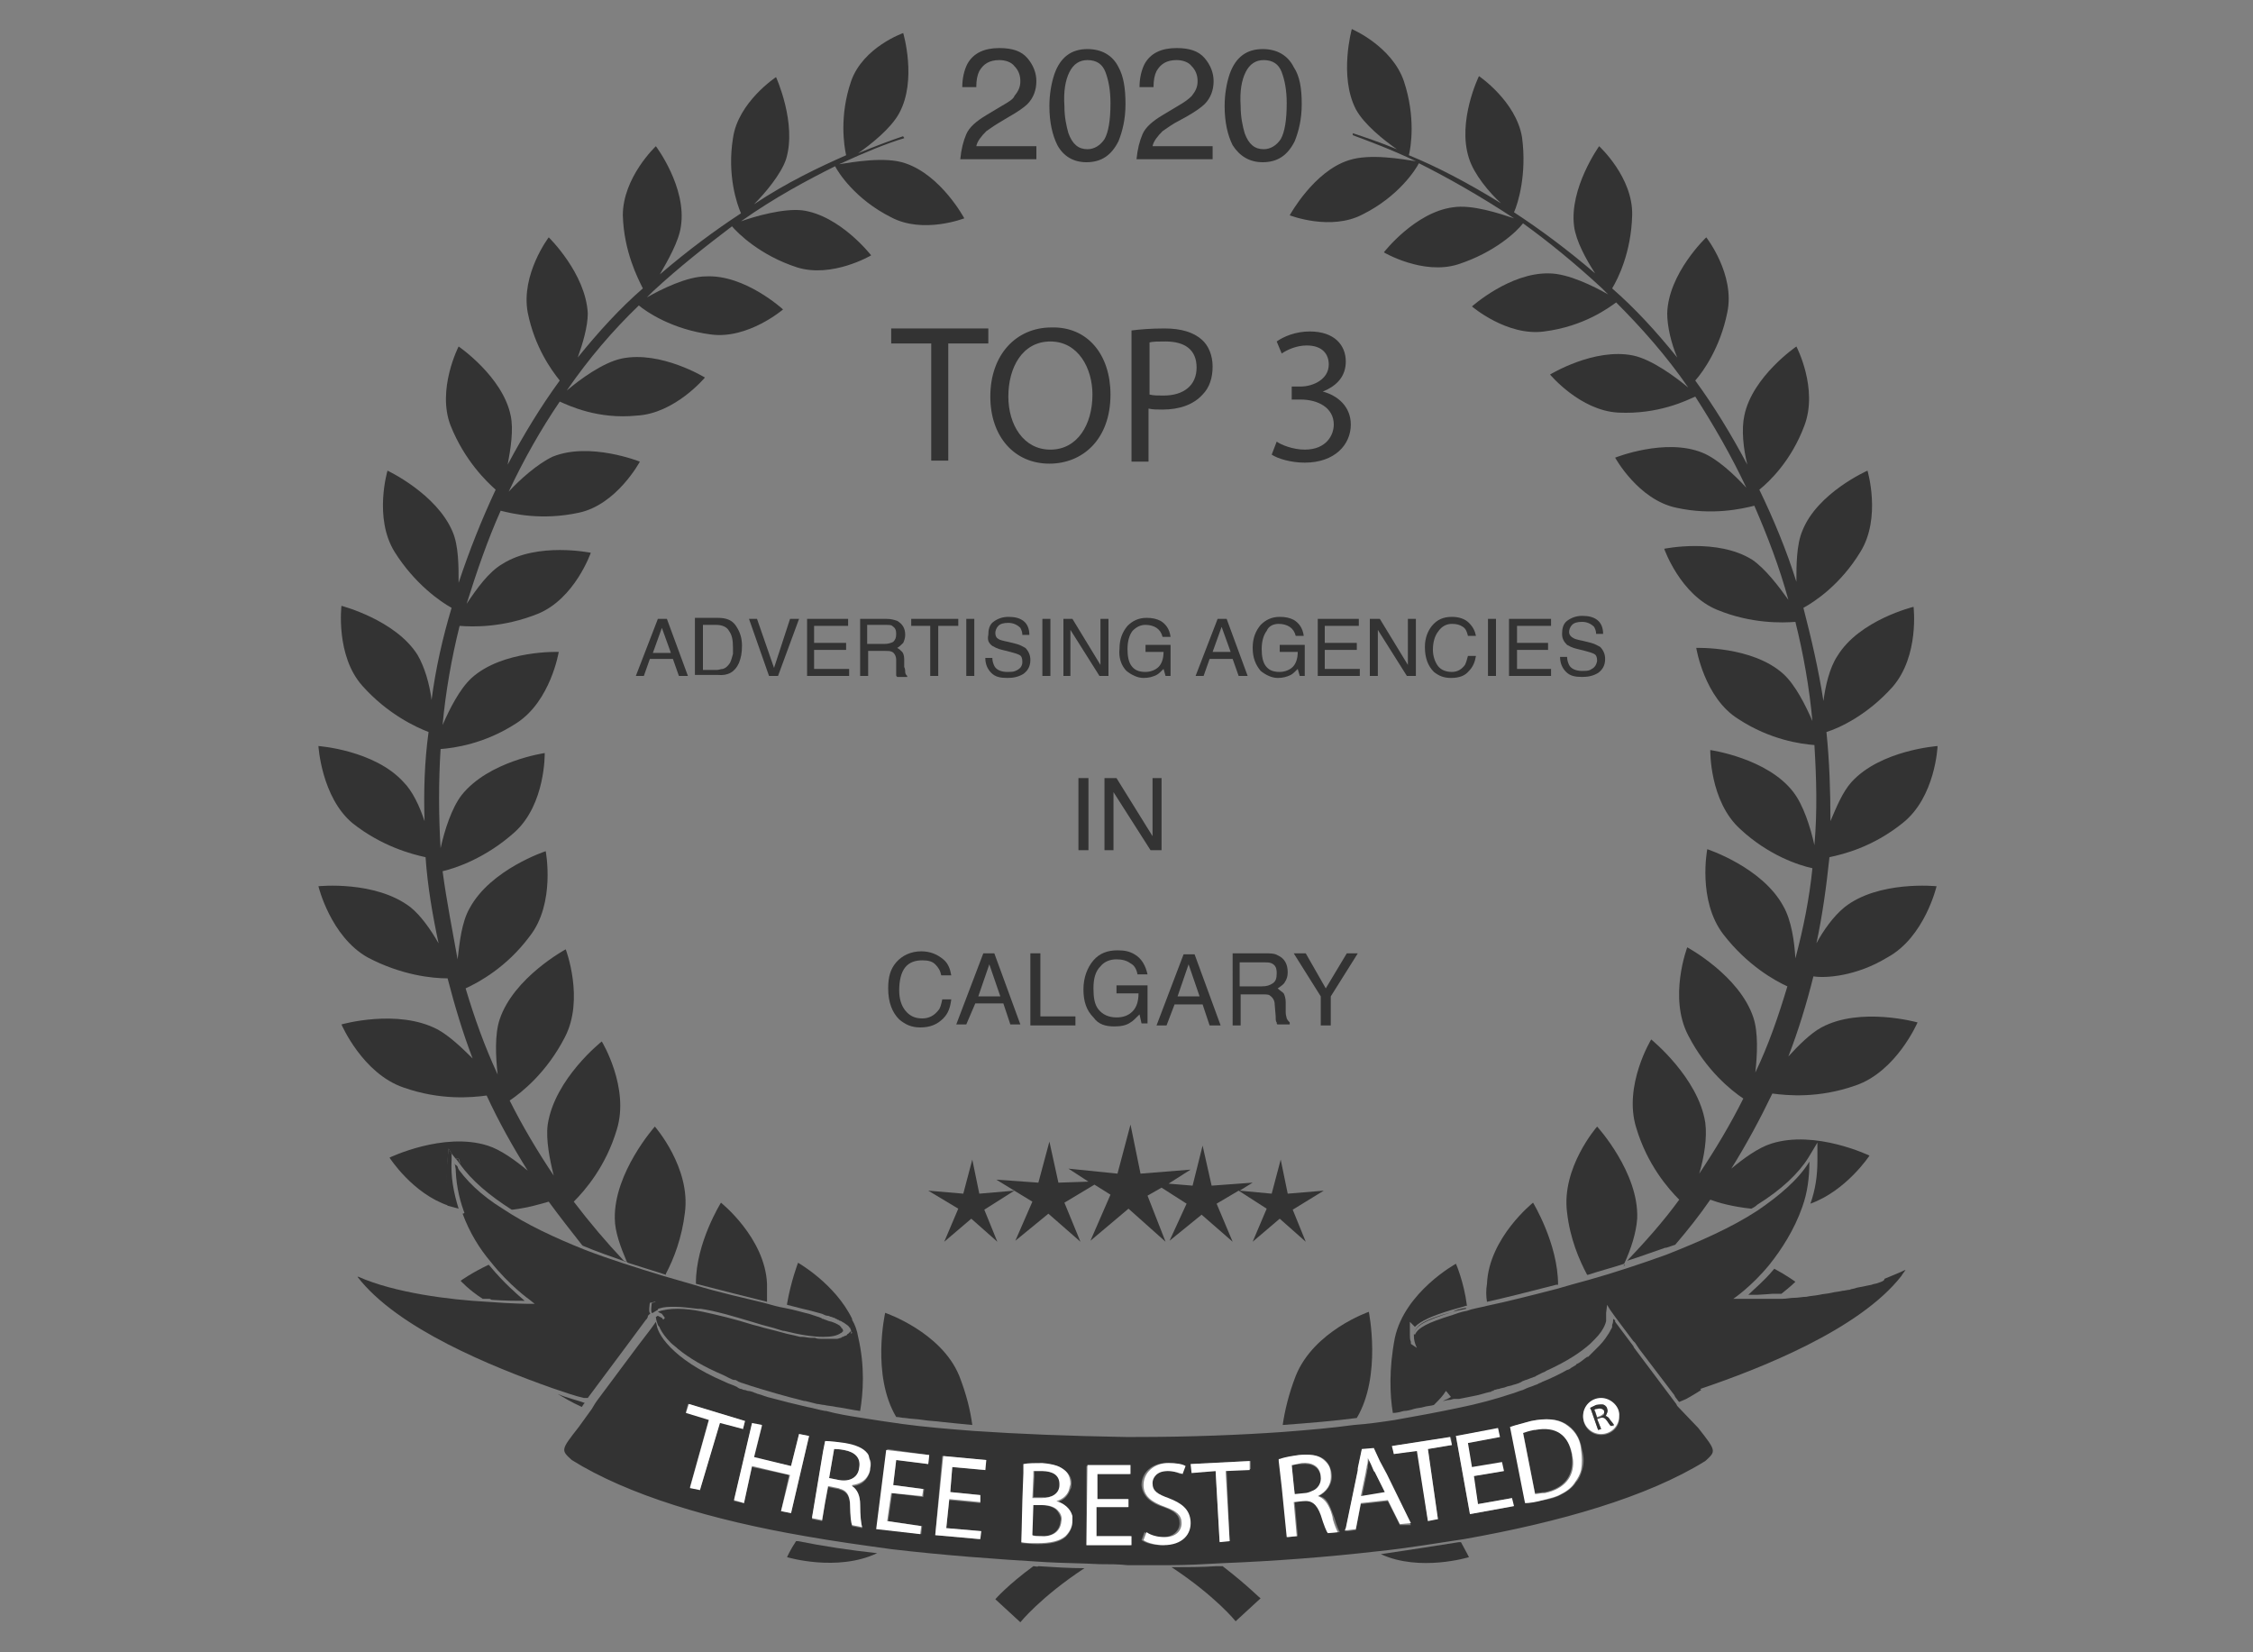<svg xmlns="http://www.w3.org/2000/svg" xmlns:xlink="http://www.w3.org/1999/xlink" id="Layer_1" x="0px" y="0px" width="225px" height="165px" viewBox="0 0 225 165" style="enable-background:new 0 0 225 165;" xml:space="preserve"><rect x="0" y="0" width="225" height="165" fill="#808080" stroke="none"/> <style type="text/css"> .st0{fill:none;} .st1{fill:#333333;} .st2{fill:#FFFFFF;} </style> <rect id="Rectangle_148" x="-369.4" class="st0" width="225" height="165"></rect> <g id="Group_62" transform="translate(6214.63 5880.343)"> <g id="oBIweg.tif" transform="translate(-4794.78 -228.281)"> <g id="Group_59" transform="translate(0 0)"> <path id="Path_111" class="st1" d="M-1615.7-5581.4c-6.5-32.8-38-54.5-70.8-48.6c-20.7,3.7-35.7,15.3-45,34.1 c-5.9,11.9-7.3,24.6-5,37.7c0.2,1,0.5,1.4,1.7,1.4c5.8-0.1,11.7,0,17.5,0h1.5c-2.7-8.4-2.6-17.4,0.2-25.8 c2.6-8.4,8-15.7,15.2-20.7c14.1-9.7,29.3-11.1,44.2-2.7c19.2,10.8,24.9,28,20.2,49.2h1c6,0,11.9,0,17.9,0c1.1,0,1.4-0.4,1.5-1.3 C-1614.1-5565.8-1614.2-5573.7-1615.7-5581.4z M-1724.7-5564.9c-1.7,0.9-3.6,0.7-5.1-0.4c-1.2-1.1-1.4-2.8-0.5-4.7l1.2,0.5 c-0.3,1.1-0.9,2.5,0.5,3c1.1,0.4,2.3,0.4,3.3,0c1.5-0.7,0.6-2.2,0.5-3.3c1.1-0.4,1.5,0,1.7,1 C-1723-5566.9-1723.4-5565.6-1724.7-5564.9z M-1723.2-5572.9l-7.5-0.9c0.2-1.4,0.3-2.8,0.5-4.3l1.3,0.1c-0.1,0.9-0.2,1.7-0.2,2.7 l1.4,0.2l0.4-2.5l1.3,0.1c-0.1,0.9-0.1,1.6-0.2,2.5l1.7,0.3c0.1-0.9,0.3-1.7,0.4-2.6h1.3 C-1722.9-5575.8-1723-5574.4-1723.2-5572.9z M-1722-5583.6c-0.6,0.1-1.1,0.2-1.6,0.5c-0.2,0.1-0.4,0.4-0.6,0.6 c0.2,0.2,0.4,0.3,0.6,0.5c0.6,0.2,1.2,0.4,2,0.6l-0.4,1.6l-7.2-2.1c0.3-0.9,0.5-1.6,0.7-2.4c0.3-1,0.8-2,2.1-2.1 c1.2-0.1,2.3,0.7,2.5,1.9l3.5-1.1C-1720.5-5584.6-1720.8-5583.8-1722-5583.6z M-1719.1-5589l-5.5-2.6l-1,1.8l-1.2-0.6l2.4-5.1 l1.2,0.6c-0.3,0.6-0.5,1.2-0.8,1.8l5.5,2.6C-1718.6-5590-1718.8-5589.6-1719.1-5589z M-1716.3-5594.3l-6.3-4l0.9-1.4l6.3,4 L-1716.3-5594.3z M-1713.6-5598.2l-5.8-4.8l2.8-3.3l1,0.9l-1.6,2.1l1.4,1.2l1.6-1.9l1,0.8l-1.6,2l2.2,1.9L-1713.6-5598.2z M-1709-5603.5l-5.1-5.5l1.1-1.2l5.2,5.5L-1709-5603.5z M-1705.3-5606.7c-0.2-0.3-0.4-0.5-0.6-0.7c-1.3-1.8-2.6-3.5-3.9-5.3 l3.5-2.6l0.8,1l-2.1,1.6l0.9,1.3l2.1-1.4l0.8,1l-2,1.5l1,1.5l2.2-1.6l0.8,1.1L-1705.3-5606.7z M-1695.1-5614.8 c-0.1,2.7-2.4,3.1-4.3,4.2c-1.1-2.3-2.2-4.5-3.3-6.7c1.8-0.9,3.4-2.3,5.6-1.3C-1695.9-5617.9-1695-5616.4-1695.1-5614.8z M-1684.7-5619c-0.5,0.2-1.1,0.4-1.6,0.5v0c0.1,0.9,0.3,1.7,0.4,2.5l-1.5,0.3c-0.5-2.4-1-4.8-1.5-7.4c1.1-0.2,2.2-0.4,3.2-0.5 c0,0,0,0,0,0c1.1-0.2,2.2,0.6,2.4,1.7C-1683-5620.7-1683.6-5619.5-1684.7-5619z M-1673.9-5617c-0.9,0.4-2-0.1-2.4-1.1 c-0.4-0.6-0.8-1.2-1.3-1.8l-0.5,0.3v2.7l-1.7,0.1v-7.7c0.8,0,1.7-0.1,2.6,0c1,0.1,2,0.3,2.4,1.5c0.3,1.1-0.2,2.2-1.2,2.7l2.1,3.1 C-1673.8-5617.1-1673.8-5617.1-1673.9-5617z M-1667.4-5616.2c-2.4,0-3.8-1.3-3.8-3.6c0-2.6,1.3-4.2,3.5-4.2 c2.4,0,3.8,1.3,3.8,3.5C-1664-5617.9-1665.3-5616.2-1667.4-5616.2z M-1658.2-5620.2c-0.2,0.6-0.4,1.1-0.6,1.7l2.3,0.9 c-0.1,0.4-0.2,0.8-0.4,1.2l-2.4-0.8l-1,2.7l-1.5-0.5l2.5-7.1l4,1.4c-0.1,0.4-0.3,0.8-0.4,1.3L-1658.2-5620.2z M-1650.1-5613.4 l-2.2-1.1c-0.3,0.5-0.5,1-0.9,1.6l2.3,1.4l-0.6,1.2l-3.8-2h0c1.1-2.2,2.2-4.2,3.3-6.2c0.1-0.1,0.2-0.3,0.3-0.4l3.8,2l-0.6,1.2 l-2.4-1.2l-0.7,1.3l2.2,1.2L-1650.1-5613.4z M-1644.1-5610.1c0.4,0.8,0.2,1.8-0.5,2.3c-0.7,0.4-1.5,0.5-2.2,0.4 c-0.6-0.2-1.1-0.5-1.5-0.9c-0.8-0.7-1.3-1.4-0.1-2.2c0.5,0.6,1.1,1.2,1.7,1.7c0.3,0.2,0.7,0.2,1,0c0.2-0.3,0.3-0.6,0.2-0.9 c-0.2-0.5-0.4-1-0.7-1.5c-0.5-0.9-0.3-2,0.5-2.6c0.7-0.7,1.9-0.8,2.7-0.1c0.7,0.6,1.3,1.2,1.9,1.8l-1,0.7c-0.5-0.5-1-0.9-1.5-1.3 c-0.3-0.1-0.6-0.2-0.8,0c-0.2,0.2-0.3,0.6-0.2,0.9C-1644.7-5611.3-1644.4-5610.7-1644.1-5610.1z M-1639.2-5602.7 c-0.8,0.6-1.9,0.5-2.6-0.2c-0.7-0.7-1.3-1.4-1.9-2.1l1.1-1.2c0.4,0.7,0.8,1.3,1.3,1.9c0.3,0.3,0.7,0.4,1,0.3 c0.2-0.1,0.4-0.7,0.3-1c-0.1-0.4-0.2-0.9-0.4-1.3c-0.5-1.1-0.1-2.4,1-2.9c1.2-0.6,2-0.1,2.8,0.7c0.5,0.6,0.9,1.2,1.3,1.8 l-1.2,0.6c-0.2-0.5-0.5-0.9-0.9-1.3c-0.3-0.2-0.7-0.4-1.1-0.4c-0.1,0.4-0.2,0.8-0.2,1.2c0.1,0.5,0.2,0.9,0.4,1.4 C-1638-5604.3-1638.3-5603.2-1639.2-5602.7z M-1638.8-5599.4l5.9-4.6l1,1.2l-5.9,4.6C-1638.1-5598.6-1638.4-5599-1638.8-5599.4z M-1634.9-5594.7c0-1.8,2.3-3.8,4.4-3.8c1.7,0,3.5,1.9,3.5,3.9c0,1.8-2.4,3.8-4.5,3.8 C-1633.4-5591.1-1634.8-5592.7-1634.9-5594.7z M-1628.9-5583.8c1.1-1,2.1-2.2,3.3-3.5c-1.1,0.4-1.9,0.7-2.7,0.9 c-0.8,0.3-1.6,0.5-2.5,0.8c-0.2-0.5-0.3-0.9-0.5-1.4l7-2.3c1,1.6,1,1.7-0.2,3c-1,1.1-2,2.2-3.2,3.5l5.1-1.6 c0.2,0.5,0.3,0.9,0.5,1.4l-7,2.2C-1630-5581.9-1630-5582.9-1628.9-5583.8z M-1628.5-5578.4c2.4,0.6,4.7,1.1,7,1.6 c0.3,0.1,0.6,0.6,0.7,1c0.1,0.4,0,1.1-0.3,1.2c-2.2,1.2-4.4,2.2-6.7,3.3c-0.3-1-0.5-1.9,0.8-2.2c0.3-0.1,0.5-0.9,0.4-1.2 c-0.1-0.6,0.3-1.7-0.8-1.7C-1628.7-5576.5-1628.7-5577.3-1628.5-5578.4z M-1620.5-5567.1h-6.1c-0.1,0.9-0.2,1.8-0.2,2.8h-1.1 v-4.7l7.6,0.4C-1620.5-5568-1620.5-5567.5-1620.5-5567.1z"></path> <path id="Path_112" class="st1" d="M-1662.9-5596.1c-0.5,0.3-1.2,0.3-1.7,0c-7.3-3.7-14.6-3.6-21.9-0.1c-0.7,0.4-1.5,0.4-2.2,0 c-3.3-1.8-7.1-2.7-10.9-2.5c0,8.2,0,16.3,0,24.4c0.1,5.6,1.2,11.2,3.3,16.5c0.2,0.7,0.9,1.2,1.7,1.1c13.7,0,27.4,0,41.2,0h1.3 v-42C-1655.9-5598.8-1659.5-5597.9-1662.9-5596.1z M-1655.8-5576.5c-1.8,4.6-7.8,8.9-15.1,5l-4.6,4.8c-1.4-1.5-2.7-2.7-4-4.1 c0,0,0,0,0,0c-0.4-0.6-1.2-0.7-1.7-0.3c-0.2,0.1-0.5,0.2-0.8,0.3c-5.2,2.1-11.1-0.5-13.2-5.7c-0.1-0.2-0.2-0.4-0.2-0.6 c-1.7-5.4,1.2-11.1,6.5-12.8c0.3-0.1,0.6-0.2,0.9-0.2c5.4-1.3,10.9,2.1,12.2,7.5c0.1,0.3,0.2,0.5,0.3,0.9 c1.6-7.2,8.2-9.9,13.4-8.1c0.1,0,0.2,0,0.2,0.1C-1656.5-5587.7-1653.8-5581.8-1655.8-5576.5z"></path> <path id="Path_113" class="st1" d="M-1764.4-5509.6c0.6-1.1,1.2-2.1,1.7-3c2.8-4.8,5.5-9.5,8.3-14.3c0.5-0.7,0.5-1.5,0-2.2 c-3.1-5.5-6.2-11.1-9.3-16.6c-0.2-0.4-0.4-0.8-0.6-1.3c0.5,0,0.9-0.1,1.3-0.1c4.4,0,8.7,0,13.1,0c1.2,0,1.4,0.4,1.4,1.5 c0,9.2,0,18.5-0.1,27.7c-0.1,1,0.5,1.9,1.5,2c5.4,2,10.9,4,16.3,6c0.1,0.1,0.3,0.2,0.4,0.3L-1764.4-5509.6z"></path> <path id="Path_114" class="st1" d="M-1622.1-5509.7c2.1-0.8,4.2-1.6,6.3-2.4c3.5-1.3,7.1-2.7,10.6-3.9c0.8-0.2,1.3-0.9,1.1-1.7 c0-9.3,0-18.6,0-27.8c0-1.2,0.3-1.6,1.5-1.6c4.7,0.1,9.3,0,14.3,0c-0.3,0.5-0.4,0.9-0.6,1.3c-3.1,5.6-6.2,11.1-9.3,16.6 c-0.5,0.7-0.5,1.7,0,2.4c3.1,5.2,6.1,10.5,9.2,15.8c0.2,0.4,0.5,0.8,0.8,1.4h-33.8L-1622.1-5509.7z"></path> <path id="Path_115" class="st1" d="M-1645-5516.4c-8.7,5.1-18.6,8-28.7,8.3c-11.7,0.5-23.3-2.4-33.3-8.3H-1645z"></path> <path id="Path_116" class="st1" d="M-1727.6-5510.4l-15.3-5.8l0-0.2c0.2,0,0.4-0.1,0.6-0.1c4.5,0,9,0,13.5,0c1,0,1.3,0.3,1.2,1.2 C-1727.6-5513.7-1727.6-5512.2-1727.6-5510.4z"></path> <path id="Path_117" class="st1" d="M-1609.8-5516.2l-15.2,5.8c0-1.9,0-3.7,0-5.4c0-0.2,0.5-0.6,0.7-0.6c4.8,0,9.6,0,14.4,0 L-1609.8-5516.2z"></path> <path id="Path_118" class="st1" d="M-1669.5-5619.6c0-1.8,0.8-2.9,2-2.9c1-0.1,1.8,0.7,1.9,1.7c0,0.1,0,0.2,0,0.3 c0.1,1.7-0.7,3-1.9,3c-1,0.1-1.8-0.6-1.9-1.6C-1669.5-5619.4-1669.5-5619.5-1669.5-5619.6z"></path> <path id="Path_119" class="st1" d="M-1631.6-5592.5c-1-0.1-1.7-0.8-1.8-1.8c0-1.1,1.8-2.5,3.1-2.5c1,0.1,1.8,0.9,1.8,1.9 C-1628.5-5593.9-1630.3-5592.5-1631.6-5592.5z"></path> <path id="Path_120" class="st1" d="M-1700.7-5616.8c1.7-1.1,2.7-0.9,3.5,0.6c0.9,1.6,0.5,2.6-1.4,3.6L-1700.7-5616.8z"></path> <path id="Path_121" class="st1" d="M-1678.1-5620.9v-2.3c0.6,0.1,1.2,0.4,1.7,0.6c0.1,0.3,0.1,0.7,0,1 C-1677-5621.3-1677.5-5621.1-1678.1-5620.9z"></path> <path id="Path_122" class="st1" d="M-1725.5-5582.6l-2.1-0.6c0.2-0.5,0.6-1,0.9-1.5c0.4-0.1,0.7,0,1,0.3 C-1725.6-5583.8-1725.5-5583.2-1725.5-5582.6z"></path> <path id="Path_123" class="st1" d="M-1624.9-5574.3c-0.1-0.6-0.2-1.2-0.3-1.8l3.1,0.6L-1624.9-5574.3z"></path> <path id="Path_124" class="st1" d="M-1687.1-5622c0.9-0.1,1.8-0.5,2,0.6c0.2,1.1-0.7,1.3-1.6,1.5 C-1686.8-5620.5-1686.9-5621.2-1687.1-5622z"></path> <path id="Path_125" class="st1" d="M-1679.2-5581.9c0.8,3.1-0.6,6.3-3.4,7.7c-2.8,1.4-6.2,0.8-8.2-1.6c-2-2.4-2.2-5.8-0.3-8.4 c1.6-2.3,4.5-3.3,7.2-2.5c-2,1.8-2.3,3.8-0.7,5.4C-1683.1-5579.6-1681.1-5579.9-1679.2-5581.9z"></path> <path id="Path_126" class="st1" d="M-1671.8-5581.8c2.1,2,4,2.2,5.5,0.6c1.4-1.5,1.2-3.4-0.7-5.4c2.8-0.8,5.8,0.3,7.3,2.7 c1.7,2.6,1.4,6-0.7,8.3c-2.1,2.3-5.6,2.9-8.3,1.3C-1671.3-5575.7-1672.7-5578.9-1671.8-5581.8z"></path> </g> </g> <g id="Group_60" transform="translate(-4777.564 -237.648)"> <path id="Path_127" class="st1" d="M-1758.5-5547.4c-0.8-4.2-1.2-8.6-1.2-12.9c0-17.5,6.9-34.4,19.4-46.7 c12.4-12.4,29.2-19.4,46.7-19.4c17.5,0,34.4,6.9,46.7,19.4c12.4,12.4,19.4,29.2,19.4,46.7c0,4.3-0.4,8.6-1.2,12.9h4.7 c0.8-4.2,1.2-8.6,1.2-12.9c0.1-18.8-7.4-36.8-20.7-50c-13.2-13.3-31.2-20.8-50-20.7c-18.8-0.1-36.8,7.4-50,20.7 c-13.3,13.2-20.8,31.2-20.7,50c0,4.3,0.4,8.6,1.2,12.9H-1758.5z"></path> <path id="Path_128" class="st1" d="M-1654.5-5507c-11.3,8.4-25,12.9-39.1,12.8c-14.1,0-27.8-4.5-39.1-12.8h-7.3 c12.9,11.3,29.4,17.5,46.5,17.4c17.1,0,33.6-6.1,46.5-17.4L-1654.5-5507z"></path> </g> <g id="Group_61" transform="translate(-4777.166 -152.274)"> <path id="Path_129" class="st1" d="M-1690.6-5616.4L-1690.6-5616.4c-0.1,0.5-0.3,1.1-0.4,1.6l-0.6,2h2.1l-0.7-2 C-1690.3-5615.4-1690.4-5615.9-1690.6-5616.4z"></path> <path id="Path_130" class="st1" d="M-1682.5-5616.5c-0.3,0-0.6,0-0.9,0.1v2.6h0.9c1,0,1.7-0.5,1.7-1.4 C-1680.9-5616.1-1681.5-5616.5-1682.5-5616.5z"></path> <path id="Path_131" class="st1" d="M-1623.4-5629.6c0-1.1-0.3-1.4-1.4-1.4c-46,0-92.1,0-138.1,0c-1.2,0-1.4,0.4-1.4,1.4 c0,11.2,0,22.4,0,33.7c0,1.7,0,1.7,1.6,1.7h68.8c23,0,46,0,69,0c1.1,0,1.5-0.2,1.5-1.5C-1623.5-5607-1623.5-5618.3-1623.4-5629.6z M-1749.8-5609.2c-2.3,0-3.8-1.8-3.8-4.2c0-2.6,1.6-4.4,4-4.4c2.4,0,3.8,1.8,3.8,4.2C-1745.8-5610.8-1747.5-5609.2-1749.8-5609.2z M-1737.2-5609.3h-1.6l-2.2-3.7c-0.5-0.9-1-1.9-1.5-2.9l-0.1,0c0.1,1.1,0.1,2.2,0.1,3.5v3h-1.4v-8.3h1.7l2.2,3.6 c0.5,0.9,1,1.8,1.4,2.8h0c-0.1-1.1-0.1-2.3-0.1-3.5v-2.9h1.4V-5609.3z M-1729.8-5609.3h-4.9v-8.3h1.5v7h3.4V-5609.3z M-1726.4-5609.3h-1.5v-8.3h1.5V-5609.3z M-1717.3-5609.3h-1.6l-2.2-3.7c-0.6-0.9-1.1-1.9-1.5-2.9l-0.1,0c0.1,1.1,0.1,2.2,0.1,3.5 v3h-1.4v-8.3h1.7l2.1,3.6c0.5,0.9,1,1.8,1.4,2.8h0c-0.1-1.1-0.2-2.3-0.1-3.5v-2.9h1.4V-5609.3z M-1709.8-5609.3h-5v-8.3h4.8v1.2 h-3.3v2.1h3.1v1.2h-3.1v2.4h3.5V-5609.3z M-1697.2-5609.3l-0.2-3.4c0-1.1-0.1-2.4-0.1-3.5h0c-0.3,1-0.6,2.1-1,3.2l-1.2,3.6h-1.2 l-1.1-3.6c-0.3-1.1-0.6-2.2-0.8-3.2h0c0,1.1-0.1,2.4-0.2,3.5l-0.2,3.3h-1.4l0.5-8.3h2l1.1,3.3c0.3,1,0.5,2,0.8,2.9h0 c0.2-0.9,0.5-1.9,0.8-2.9l1.1-3.3h2l0.5,8.3L-1697.2-5609.3z M-1688.5-5609.3l-0.8-2.4h-2.6l-0.7,2.4h-1.6l2.7-8.3h1.9l2.7,8.3 H-1688.5z M-1680.6-5609.3c-0.2-0.6-0.4-1.3-0.6-2c-0.2-1.1-0.6-1.4-1.5-1.5h-0.8v3.4h-1.5v-8.2c0.8-0.1,1.5-0.2,2.3-0.2 c0.9-0.1,1.8,0.1,2.6,0.7c0.5,0.4,0.7,1,0.7,1.7c0,1-0.6,1.8-1.5,2.1v0c0.6,0.3,1.1,0.9,1.2,1.6c0.2,0.8,0.4,1.6,0.6,2.3 L-1680.6-5609.3z M-1672.6-5609.3l-2.3-3.8l-0.8,0.9v2.9h-1.5v-8.3h1.5v3.8h0c0.2-0.3,0.4-0.6,0.6-0.9l2.2-2.9h1.9l-2.9,3.5l3,4.8 H-1672.6z M-1664.3-5609.3h-5v-8.3h4.8v1.2h-3.3v2.1h3.1v1.2h-3.1v2.4h3.5V-5609.3z M-1656.6-5616.3h-2.4v7h-1.5v-7h-2.4v-1.3h6.3 V-5616.3z M-1653.3-5609.3h-1.5v-8.3h1.5V-5609.3z M-1644.3-5609.3h-1.6l-2.2-3.7c-0.6-0.9-1-1.9-1.5-2.9l-0.1,0 c0.1,1.1,0.1,2.2,0.1,3.5v3h-1.4v-8.3h1.7l2.1,3.6c0.5,0.9,1,1.8,1.4,2.8h0c-0.1-1.1-0.2-2.3-0.1-3.5v-2.9h1.4V-5609.3z M-1637.8-5609.2c-1.2,0.1-2.4-0.3-3.3-1.1c-0.8-0.8-1.2-1.9-1.2-3.1c0-2.6,1.9-4.3,4.6-4.3c0.8,0,1.5,0.1,2.2,0.4l-0.3,1.2 c-0.6-0.3-1.2-0.4-1.9-0.4c-1.5-0.1-2.9,1-3,2.5c0,0.2,0,0.3,0,0.5c-0.2,1.5,1,2.9,2.5,3c0.1,0,0.3,0,0.4,0c0.4,0,0.8,0,1.2-0.2 v-2.1h-1.5v-1.2h2.9l0,4.2C-1636-5609.4-1636.9-5609.2-1637.8-5609.2z"></path> <path id="Path_132" class="st1" d="M-1749.7-5616.5c-1.5,0-2.3,1.4-2.3,3.1s0.9,3,2.3,3s2.3-1.4,2.3-3.1 C-1747.4-5615.1-1748.2-5616.5-1749.7-5616.5z"></path> </g> </g> <g> <path class="st0" d="M72.9,66.2c0.2-0.2,0.3-0.5,0.3-0.9c0-0.2,0-0.4,0-0.6c0-0.7-0.1-1.3-0.4-1.7c-0.3-0.4-0.7-0.6-1.3-0.6h-1.3 v4.4h1.4c0.3,0,0.5,0,0.6-0.1C72.5,66.7,72.7,66.5,72.9,66.2z"></path> <polygon class="st0" points="98.8,96.3 97.7,99.4 99.9,99.4 "></polygon> <path class="st0" d="M127.1,98.2c0.2-0.2,0.4-0.5,0.4-1c0-0.5-0.2-0.8-0.5-1c-0.2-0.1-0.5-0.1-0.8-0.1h-2.3v2.4h2.2 C126.5,98.5,126.8,98.4,127.1,98.2z"></path> <path class="st0" d="M104.9,34.1c-2.8,0-4.2,2.5-4.2,5.5c0,2.8,1.5,5.3,4.2,5.3c2.7,0,4.2-2.5,4.2-5.5 C109.1,36.8,107.7,34.1,104.9,34.1z"></path> <polygon class="st0" points="122,62.6 121.1,65.2 122.9,65.2 "></polygon> <path class="st0" d="M108.5,14.9c0.7,0,1.3-0.3,1.7-1c0.4-0.6,0.6-1.8,0.6-3.6c0-1.3-0.2-2.3-0.5-3.1s-0.9-1.2-1.8-1.2 c-0.8,0-1.4,0.4-1.8,1.2s-0.6,1.9-0.6,3.4c0,1.1,0.1,2,0.4,2.7C107,14.4,107.6,14.9,108.5,14.9z"></path> <path class="st0" d="M126.1,14.9c0.7,0,1.3-0.3,1.7-1c0.4-0.6,0.6-1.8,0.6-3.6c0-1.3-0.2-2.3-0.5-3.1c-0.3-0.8-0.9-1.2-1.8-1.2 c-0.8,0-1.4,0.4-1.8,1.2s-0.6,1.9-0.6,3.4c0,1.1,0.1,2,0.4,2.7C124.5,14.4,125.2,14.9,126.1,14.9z"></path> <path class="st0" d="M89.3,64.2c0.2-0.2,0.3-0.4,0.3-0.8c0-0.4-0.1-0.7-0.4-0.8c-0.2-0.1-0.4-0.1-0.6-0.1h-1.8v2h1.8 C88.8,64.4,89.1,64.3,89.3,64.2z"></path> <polygon class="st0" points="67,65.2 66.1,62.6 65.2,65.2 "></polygon> <polygon class="st0" points="118.7,96.3 117.6,99.4 119.8,99.4 "></polygon> <path class="st0" d="M119.5,36.7c0-1.8-1.2-2.6-3.1-2.6c-0.8,0-1.3,0-1.6,0.1v5.1c0.4,0.1,0.9,0.1,1.4,0.1 C118.2,39.5,119.5,38.5,119.5,36.7z"></path> <path class="st1" d="M43.7,102.8c-4-2.1-9.6-0.5-9.6-0.5s2.1,4.9,6.2,6.3c3.7,1.3,6.8,1,8.3,0.8c1.2,2.6,2.6,5.1,4.1,7.5 c-1.2-1-2.7-2.1-4-2.5c-4.4-1.4-9.8,1.2-9.8,1.2s2.3,3.6,5.9,4.8c-0.4-1.8,0-5.7,0-5.7l0.3,0.5l0.4,0.5h0h0.3c0,0,0.2,0.3,0.1,0.5 c1.2,1.7,3,3.2,5.2,4.6c0,0,0.1,0,0.1,0c1.6-0.2,2.9-0.6,3.6-0.8c1.1,1.5,2.2,2.9,3.3,4.3h0c0,0,0.1,0.1,0.1,0.1c0,0,0,0,0,0 c1.4,0.6,2.9,1.1,4.3,1.6c0,0,0,0,0,0c0.1,0,0.1,0,0.2,0.1c1.3,0.4,2.5,0.8,3.8,1.2l0,0c0,0,0,0,0-0.1c0.8-1.5,1.6-3.6,1.9-6.1 c0.6-4.5-3-8.6-3-8.6s-4.1,4.6-4,9.2c0,1.3,0.6,2.9,1.2,4.3c-0.1,0-0.2-0.1-0.3-0.1c-1.7-1.8-3.4-3.8-5-5.9 c1.1-1.1,3.2-3.5,4.3-7.2c1.3-4.2-1.5-8.8-1.5-8.8s-4.7,3.7-5.4,8.3c-0.2,1.5,0.2,3.5,0.6,5.1c-1.6-2.4-3.1-4.9-4.4-7.5 c1.2-0.8,3.7-2.8,5.5-6.3c2-3.8,0.1-8.8,0.1-8.8s-5.2,2.8-6.6,7c-0.5,1.5-0.4,3.7-0.2,5.5c-1.3-2.8-2.3-5.6-3.2-8.6 c1.3-0.6,4.1-2.1,6.4-5.2c2.6-3.3,1.6-8.5,1.6-8.5s-5.5,1.8-7.6,5.7c-0.8,1.4-1,3.4-1.2,5.1C45.2,93,44.6,90,44.2,87 c1.3-0.3,4.3-1.3,7.2-3.9c3.1-2.8,3-7.9,3-7.9s-5.6,0.8-8.3,4.2c-1,1.3-1.7,3.5-2.1,5.3c-0.2-3.3-0.2-6.7,0-9.9 c1.3-0.1,4.4-0.5,7.6-2.6c3.4-2.2,4.2-7.1,4.2-7.1s-5.6-0.2-8.7,2.6c-1.2,1.1-2.2,3.1-2.9,4.7c0.3-3.3,0.9-6.7,1.7-9.9 c1.3,0.1,4.3,0.2,7.8-1.2c3.7-1.5,5.3-6.1,5.3-6.1s-5.3-1.1-8.8,1.1c-1.4,0.8-2.6,2.5-3.6,4c1-3.2,2.1-6.4,3.4-9.3 c1.2,0.3,4.1,1,7.8,0.2c3.8-0.8,6.1-5.1,6.1-5.1s-5-2-8.7-0.5c-1.5,0.7-3.3,2.3-4.4,3.5c1.5-3.2,3.2-6.2,5.1-9 c0.9,0.4,3.8,1.8,7.7,1.4c3.8-0.2,6.8-3.8,6.8-3.8s-4.4-2.7-8.3-1.9c-1.9,0.4-4.2,2.1-5.5,3.2c2.2-3.2,4.6-6,7.2-8.5 c0.7,0.6,3.3,2.4,7.2,2.9c3.7,0.5,7.2-2.5,7.2-2.5s-3.8-3.5-7.7-3.3c-1.9,0-4.5,1.3-5.9,2.1c0.2-0.2,0.4-0.4,0.6-0.6 c2.7-2.5,5.4-4.6,7.9-6.5c0.6,0.7,2.8,2.9,6.5,4.1c3.5,1.1,7.4-1.2,7.4-1.2s-3.1-4-6.9-4.5c-1.9-0.2-4.7,0.6-6.1,1.1 c3.4-2.4,6.6-4.1,9.4-5.5c0.3,0.6,2,3.3,5.6,5.1c3.2,1.7,7.3,0.1,7.3,0.1s-2.3-4.3-5.9-5.5c-2-0.7-5.3-0.1-6.6,0.1 c2.6-1.2,4.8-2.1,6.5-2.6c0-0.1-0.1-0.1-0.1-0.2c-1.2,0.4-2.8,1-4.5,1.7c1.3-0.9,3.3-2.5,4.1-4c1.8-3.3,0.4-8,0.4-8 S86.2,4.7,85,8.1c-1.2,3.5-0.7,6.5-0.5,7.4c-2.7,1.2-5.9,2.7-9.2,4.9c1.1-1.1,2.7-3,3.2-4.5c1.1-3.6-1-8.2-1-8.2s-3.8,2.5-4.3,6.1 c-0.6,3.7,0.4,6.6,0.8,7.5c-2.6,1.7-5.3,3.7-8.1,6.1c0.8-1.4,1.9-3.3,2.1-4.8c0.6-3.9-2.5-8-2.5-8s-3.3,3.1-3.3,6.9 c0.1,3.6,1.5,6.3,2,7.3c-2.3,2-4.4,4.3-6.5,6.9c0.5-1.4,1-3.1,1-4.4c-0.2-4-3.9-7.6-3.9-7.6s-2.8,3.7-2.1,7.5 c0.7,3.5,2.4,5.8,3.2,6.8c-1.9,2.6-3.6,5.4-5.2,8.4c0.3-1.6,0.6-3.5,0.3-4.9c-0.8-3.9-5.2-6.9-5.2-6.9s-2.2,4.3-0.8,7.9 c1.4,3.5,3.6,5.6,4.5,6.4c-1.4,3-2.6,6-3.7,9.3c0-1.7,0-3.7-0.6-5.1c-1.6-3.8-6.5-6.1-6.5-6.1s-1.4,4.7,0.7,8.1 c2,3.2,4.6,5,5.7,5.6c-0.9,3-1.6,6.1-2,9.2c-0.2-1.6-0.7-3.3-1.4-4.5c-2.2-3.5-7.6-4.9-7.6-4.9s-0.6,5,2.1,8 c2.5,2.8,5.3,4.1,6.6,4.6C42.4,76,42.3,79,42.4,82c-0.5-1.5-1.2-3-2.1-3.9c-2.9-3.2-8.5-3.6-8.5-3.6s0.3,5.1,3.4,7.7 c2.9,2.3,5.9,3.1,7.3,3.4c0.2,2.9,0.7,5.8,1.3,8.6c-0.8-1.4-1.8-2.8-2.8-3.6c-3.5-2.7-9.2-2.1-9.2-2.1s1.2,5,4.9,7.1 c3.4,1.8,6.5,2.1,8,2.1c0.7,2.7,1.5,5.4,2.5,8C46,104.5,44.8,103.4,43.7,102.8z"></path> <path class="st1" d="M58.3,140.2l0.1-0.1c-0.8-0.3-1.8-0.5-2.7-0.9c0.5,0.3,1.3,0.8,2.4,1.3L58.3,140.2z"></path> <path class="st1" d="M49.1,129.8L49.1,129.8c1.4,0.1,2.6,0.1,3.3,0.1c-0.7-0.6-2.1-1.8-3.5-3.5c0,0,0,0-0.1-0.1 c-1.7,0.8-2.8,1.6-2.8,1.6s0.8,0.9,2.2,1.8c0.3,0,0.5,0,0.7,0L49.1,129.8z"></path> <path class="st1" d="M129.4,137.4c-0.7,1.8-1.1,3.5-1.3,4.9c0,0,0,0,0,0c2.7-0.2,5.1-0.4,7.4-0.7c0,0,0,0,0,0 c2.5-4.2,1.2-10.6,1.2-10.6S131.2,132.9,129.4,137.4z"></path> <path class="st1" d="M145.1,131c0.3-0.1,0.8-0.2,1.3-0.3c0,0,0,0,0-0.1C145.8,130.7,145.4,130.8,145.1,131c-3,0.8-3.8,1.4-3.9,2.3 C141.3,132.4,142.2,131.9,145.1,131z"></path> <path class="st1" d="M145.7,154c-2.5,0.4-5.1,0.8-7.8,1.2c3.9,1.8,8.8,0.3,8.8,0.3s-0.3-0.6-0.8-1.5C145.8,154,145.7,154,145.7,154 z"></path> <path class="st1" d="M79.5,153.9c-0.6,0.9-0.9,1.6-0.9,1.6s5,1.5,9-0.4c-2.8-0.3-5.4-0.7-7.9-1.2C79.7,153.9,79.6,153.9,79.5,153.9 z"></path> <path class="st1" d="M103.2,156.4c-2.6,1.9-3.8,3.3-3.8,3.3l2.5,2.3c0,0,2-2.5,6.4-5.4c-1.5,0-3-0.1-4.6-0.2 C103.6,156.5,103.4,156.4,103.2,156.4z"></path> <path class="st1" d="M122.1,156.4c-0.2,0-0.4,0-0.6,0c-1.5,0.1-3,0.1-4.5,0.1c4.4,2.9,6.4,5.4,6.4,5.4l2.5-2.3 C125.9,159.7,124.7,158.4,122.1,156.4z"></path> <path class="st1" d="M148.5,130c1.8-0.4,4.2-1,6.9-1.7c0,0,0.1,0,0.2,0c0-4.1-2.5-8.2-2.5-8.2s-4.4,3.5-4.6,8.1 C148.4,128.8,148.4,129.4,148.5,130z"></path> <path class="st1" d="M174.6,129.3l0.9,0c0.2,0,1.5-0.1,1.5-0.1l0.2,0c0.2,0,0.5,0,0.7,0c0.9-0.7,1.4-1.2,1.4-1.2s-0.8-0.6-2.1-1.3 c0,0-0.1,0.1-0.1,0.1C176.2,127.9,175.2,128.7,174.6,129.3z"></path> <path class="st1" d="M159.5,112.5c0,0-3.6,4.1-3,8.6c0.3,2.6,1.2,4.7,2,6.2c0,0,0.1,0,0.1,0c1.2-0.4,2.4-0.7,3.6-1.1 c0.7-1.5,1.2-3.1,1.3-4.5C163.7,117.1,159.5,112.5,159.5,112.5z"></path> <path class="st1" d="M188.5,95.6c3.7-2,4.9-7.1,4.9-7.1s-5.8-0.6-9.2,2.1c-1.1,0.9-2.1,2.3-2.8,3.6c0.6-2.8,1-5.7,1.3-8.6 c1.4-0.3,4.3-1,7.3-3.4c3.3-2.6,3.5-7.7,3.5-7.7s-5.7,0.4-8.6,3.6c-0.9,1-1.5,2.5-2.1,3.9c0-3-0.1-6-0.4-8.9 c1.3-0.4,4.1-1.7,6.6-4.5c2.7-3.1,2.1-8,2.1-8s-5.4,1.3-7.6,4.9c-0.8,1.2-1.2,3-1.4,4.5c-0.5-3.2-1.2-6.2-2-9.3 c1.1-0.6,3.7-2.3,5.7-5.6c2.1-3.4,0.7-8.1,0.7-8.1s-5,2.2-6.5,6c-0.6,1.4-0.6,3.5-0.6,5.1c-1-3.2-2.3-6.3-3.7-9.2 c1-0.8,3.2-2.9,4.5-6.4c1.4-3.7-0.8-7.9-0.8-7.9s-4.4,3-5.2,6.9c-0.3,1.4-0.1,3.3,0.3,4.9c-1.6-3-3.3-5.8-5.2-8.4 c0.8-0.9,2.5-3.3,3.2-6.8c0.8-3.8-2.1-7.5-2.1-7.5s-3.8,3.6-3.9,7.6c0,1.3,0.4,3,1,4.4c-2.1-2.6-4.2-4.9-6.5-6.9 c0.6-1,1.9-3.6,2-7.3c0.1-3.8-3.3-6.9-3.3-6.9s-3,4.2-2.5,8c0.2,1.5,1.2,3.3,2.1,4.7c-2.8-2.4-5.5-4.4-8.1-6.1 c0.4-0.9,1.3-3.8,0.8-7.5c-0.6-3.6-4.3-6.1-4.3-6.1s-2.2,4.5-1,8.2c0.5,1.6,2,3.4,3.2,4.5c-3.4-2.1-6.5-3.7-9.2-4.8 c0.2-0.8,0.7-3.8-0.5-7.4c-1.2-3.5-5.2-5.2-5.2-5.2s-1.3,4.7,0.4,8c0.8,1.5,2.8,3.1,4.1,4c-1.7-0.7-3.2-1.2-4.4-1.6 c0,0.1,0,0.1,0,0.2c1.6,0.6,3.8,1.4,6.3,2.6c-1.3-0.2-4.6-0.8-6.7-0.1c-3.5,1.1-5.9,5.5-5.9,5.5s4.1,1.6,7.3-0.1 c3.6-1.8,5.3-4.5,5.6-5.1c2.8,1.4,6,3.2,9.5,5.5c-1.5-0.5-4.2-1.4-6.1-1.1c-3.8,0.5-6.9,4.5-6.9,4.5s3.9,2.3,7.4,1.2 c3.7-1.2,5.9-3.3,6.5-4.1c2.5,1.8,5.2,4,7.9,6.5c0.2,0.2,0.4,0.4,0.6,0.6c-1.4-0.8-4-2.1-5.9-2.1c-3.9-0.1-7.7,3.3-7.7,3.3 s3.5,3,7.2,2.5c4-0.5,6.5-2.4,7.2-2.9c2.5,2.5,5,5.3,7.2,8.5c-1.2-1-3.6-2.8-5.5-3.2c-3.9-0.8-8.3,1.9-8.3,1.9s3,3.6,6.8,3.8 c4,0.2,6.8-1.2,7.7-1.6c1.8,2.8,3.6,5.9,5.1,9.1c-1.2-1.3-2.9-2.9-4.4-3.5c-3.7-1.5-8.7,0.5-8.7,0.5s2.3,4.2,6.1,5 c3.6,0.8,6.6,0.1,7.8-0.2c1.3,3,2.5,6.1,3.4,9.4c-1-1.4-2.3-3.1-3.6-4c-3.5-2.2-8.8-1.1-8.8-1.1s1.6,4.6,5.3,6.1 c3.4,1.4,6.5,1.3,7.8,1.2c0.8,3.2,1.4,6.6,1.7,9.9c-0.7-1.6-1.7-3.6-2.9-4.7c-3.1-2.8-8.7-2.6-8.7-2.6s0.8,5,4.2,7.1 c3.2,2.1,6.3,2.5,7.6,2.6c0.2,3.3,0.3,6.6,0,10c-0.4-1.8-1.1-4-2.1-5.3c-2.6-3.4-8.3-4.2-8.3-4.2s-0.1,5.1,3,7.9 c2.8,2.6,5.8,3.6,7.2,3.9c-0.3,3-0.9,6-1.7,9c-0.1-1.7-0.4-3.8-1.2-5.2c-2.1-3.9-7.6-5.7-7.6-5.7s-1,5.1,1.6,8.5 c2.4,3.1,5.1,4.6,6.4,5.2c-0.9,3-1.9,5.9-3.2,8.6c0.2-1.8,0.3-4-0.2-5.5c-1.4-4.2-6.6-7-6.6-7s-1.9,5,0.1,8.8 c1.8,3.5,4.3,5.5,5.5,6.3c-1.3,2.6-2.8,5.1-4.4,7.5c0.5-1.7,0.8-3.6,0.6-5.1c-0.7-4.5-5.4-8.3-5.4-8.3s-2.8,4.6-1.5,8.8 c1.1,3.7,3.2,6.1,4.3,7.2c-1.6,2.2-3.4,4.2-5.2,6.1c1.3-0.4,2.6-0.9,3.8-1.3l0.1,0c0.3-0.1,0.6-0.2,0.9-0.3 c1.2-1.4,2.4-2.9,3.5-4.5c0.8,0.3,2.2,0.7,4.1,0.9c0.2-0.1,0.4-0.2,0.6-0.4c2.4-1.5,4.1-3.1,5.1-4.7l0.9-1.5v1.8 c0,1.5-0.2,2.9-0.7,4.3c3.6-1.3,5.9-4.8,5.9-4.8s-5.4-2.6-9.8-1.2c-1.3,0.4-2.8,1.5-4,2.5c1.5-2.4,2.9-5,4.1-7.5 c1.5,0.2,4.6,0.5,8.3-0.8c4.1-1.4,6.2-6.3,6.2-6.3s-5.7-1.6-9.6,0.5c-1.1,0.6-2.3,1.8-3.3,2.9c1-2.6,1.8-5.2,2.5-8 C182.3,97.7,185.4,97.5,188.5,95.6z"></path> <path class="st1" d="M100,10.6l-1.5,0.9c-1,0.6-1.7,1.2-2,1.9c-0.3,0.7-0.5,1.5-0.6,2.5h7.6v-1.3h-6c0.1-0.5,0.5-1,1-1.5 c0.3-0.2,0.7-0.5,1.2-0.8l1-0.6c0.9-0.5,1.6-1,1.9-1.3c0.6-0.6,0.9-1.4,0.9-2.3c0-0.8-0.3-1.6-0.9-2.3c-0.6-0.7-1.5-1-2.8-1 c-1.5,0-2.6,0.5-3.2,1.6c-0.3,0.6-0.5,1.4-0.5,2.3h1.4c0-0.7,0.1-1.2,0.3-1.6c0.4-0.7,1-1.1,2-1.1c0.6,0,1.2,0.2,1.5,0.6 c0.4,0.4,0.6,0.9,0.6,1.5c0,0.6-0.2,1-0.6,1.5C101.2,9.9,100.7,10.2,100,10.6z"></path> <path class="st1" d="M108.5,16.2c1.5,0,2.5-0.7,3.2-2.1c0.4-1,0.7-2.2,0.7-3.7c0-1.6-0.2-2.8-0.7-3.7c-0.6-1.2-1.7-1.8-3.1-1.8 c-1.6,0-2.7,0.8-3.3,2.5c-0.3,0.9-0.5,2-0.5,3.2c0,1.6,0.3,2.9,0.8,3.9C106.2,15.6,107.2,16.2,108.5,16.2z M106.8,7.2 c0.4-0.8,1-1.2,1.8-1.2c0.9,0,1.5,0.4,1.8,1.2s0.5,1.8,0.5,3.1c0,1.7-0.2,2.9-0.6,3.6c-0.4,0.6-1,1-1.7,1c-0.9,0-1.5-0.5-1.9-1.6 c-0.2-0.7-0.4-1.6-0.4-2.7C106.2,9.1,106.4,8,106.8,7.2z"></path> <path class="st1" d="M117.6,10.6l-1.5,0.9c-1,0.6-1.7,1.2-2,1.9c-0.3,0.7-0.5,1.5-0.6,2.5h7.6v-1.3h-6c0.1-0.5,0.5-1,1-1.5 c0.3-0.2,0.7-0.5,1.2-0.8l1.1-0.6c0.9-0.5,1.6-1,1.9-1.3c0.6-0.6,0.9-1.4,0.9-2.3c0-0.8-0.3-1.6-0.9-2.3c-0.6-0.7-1.5-1-2.8-1 c-1.5,0-2.6,0.5-3.2,1.6c-0.3,0.6-0.5,1.4-0.5,2.3h1.4c0-0.7,0.1-1.2,0.3-1.6c0.4-0.7,1-1.1,2-1.1c0.6,0,1.2,0.2,1.5,0.6 c0.4,0.4,0.6,0.9,0.6,1.5c0,0.6-0.2,1-0.6,1.5C118.7,9.9,118.3,10.2,117.6,10.6z"></path> <path class="st1" d="M126.1,16.2c1.5,0,2.5-0.7,3.2-2.1c0.4-1,0.7-2.2,0.7-3.7c0-1.6-0.2-2.8-0.8-3.7c-0.6-1.2-1.7-1.8-3.1-1.8 c-1.6,0-2.7,0.8-3.3,2.5c-0.3,0.9-0.5,2-0.5,3.2c0,1.6,0.3,2.9,0.8,3.9C123.8,15.6,124.8,16.2,126.1,16.2z M124.4,7.2 c0.4-0.8,1-1.2,1.8-1.2c0.9,0,1.5,0.4,1.8,1.2c0.3,0.8,0.5,1.8,0.5,3.1c0,1.7-0.2,2.9-0.6,3.6c-0.4,0.6-1,1-1.7,1 c-0.9,0-1.5-0.5-1.9-1.6c-0.2-0.7-0.4-1.6-0.4-2.7C123.8,9.1,124,8,124.4,7.2z"></path> <polygon class="st1" points="89,34.3 93,34.3 93,46 94.7,46 94.7,34.3 98.7,34.3 98.7,32.8 89,32.8 "></polygon> <path class="st1" d="M105,32.7c-3.5,0-6.1,2.7-6.1,6.9c0,4,2.4,6.7,5.9,6.7c3.3,0,6.1-2.4,6.1-6.9C110.9,35.4,108.6,32.6,105,32.7z M104.9,44.9c-2.7,0-4.2-2.5-4.2-5.3c0-2.9,1.4-5.5,4.2-5.5c2.8,0,4.2,2.7,4.2,5.3C109.1,42.4,107.6,44.9,104.9,44.9z"></path> <path class="st1" d="M114.7,40.8c0.4,0.1,0.9,0.1,1.4,0.1c1.7,0,3.1-0.5,4-1.5c0.7-0.7,1-1.7,1-2.8c0-1.1-0.4-2.1-1.1-2.7 c-0.8-0.7-2-1.1-3.7-1.1c-1.4,0-2.5,0.1-3.3,0.2H113v13.1h1.7V40.8z M114.8,34.2c0.3-0.1,0.9-0.1,1.6-0.1c1.9,0,3.1,0.8,3.1,2.6 c0,1.8-1.3,2.8-3.3,2.8c-0.6,0-1,0-1.4-0.1V34.2z"></path> <path class="st1" d="M134.4,36.1c0-1.6-1.1-3-3.6-3c-1.4,0-2.6,0.5-3.3,1l0.5,1.2c0.6-0.4,1.5-0.8,2.5-0.8c1.6,0,2.2,0.9,2.2,1.9 c0,1.5-1.6,2.2-2.8,2.2h-0.9v1.3h0.9c1.7,0,3.3,0.8,3.3,2.5c0,1-0.7,2.5-2.9,2.5c-1.2,0-2.4-0.5-2.8-0.8l-0.5,1.3 c0.6,0.4,1.9,0.8,3.3,0.8c3,0,4.6-1.8,4.6-3.8c0-1.8-1.3-2.9-2.8-3.3v0C133.6,38.5,134.4,37.5,134.4,36.1z"></path> <path class="st1" d="M63.5,67.5h0.8l0.6-1.7h2.3l0.6,1.7h0.9l-2.1-5.7h-0.9L63.5,67.5z M67,65.2h-1.8l0.9-2.5L67,65.2z"></path> <path class="st1" d="M73.8,66.2c0.2-0.5,0.3-1,0.3-1.7c0-0.8-0.2-1.4-0.6-2c-0.4-0.6-1-0.8-1.8-0.8h-2.3v5.7h2.3 C72.7,67.5,73.4,67.1,73.8,66.2z M70.2,66.8v-4.4h1.3c0.6,0,1.1,0.2,1.3,0.6c0.3,0.4,0.4,0.9,0.4,1.7c0,0.2,0,0.4,0,0.6 c-0.1,0.4-0.2,0.7-0.3,0.9c-0.2,0.3-0.4,0.5-0.7,0.6c-0.2,0-0.4,0.1-0.6,0.1H70.2z"></path> <polygon class="st1" points="77.7,67.5 79.8,61.8 78.9,61.8 77.3,66.7 75.6,61.8 74.8,61.8 76.8,67.5 "></polygon> <polygon class="st1" points="84.7,62.5 84.7,61.8 80.6,61.8 80.6,67.5 84.8,67.5 84.8,66.8 81.3,66.8 81.3,64.9 84.5,64.9 84.5,64.2 81.3,64.2 81.3,62.5 "></polygon> <path class="st1" d="M86.7,65h1.7c0.3,0,0.5,0,0.7,0.1c0.2,0.1,0.4,0.4,0.4,0.8l0,1c0,0.2,0,0.4,0,0.5c0,0.1,0,0.1,0.1,0.2h1v-0.1 c-0.1-0.1-0.2-0.2-0.2-0.4c0-0.1,0-0.3-0.1-0.5l0-0.8c0-0.3-0.1-0.6-0.2-0.7c-0.1-0.1-0.3-0.3-0.5-0.4c0.2-0.1,0.4-0.3,0.6-0.5 c0.1-0.2,0.2-0.5,0.2-0.8c0-0.7-0.3-1.1-0.8-1.4c-0.3-0.1-0.6-0.2-1.1-0.2h-2.6v5.7h0.8V65z M86.7,62.4h1.8c0.2,0,0.5,0,0.6,0.1 c0.3,0.2,0.4,0.4,0.4,0.8c0,0.4-0.1,0.6-0.3,0.8c-0.2,0.1-0.5,0.2-0.8,0.2h-1.8V62.4z"></path> <polygon class="st1" points="95.7,61.8 91,61.8 91,62.5 92.9,62.5 92.9,67.5 93.7,67.5 93.7,62.5 95.7,62.5 "></polygon> <rect x="96.5" y="61.8" class="st1" width="0.8" height="5.7"></rect> <path class="st1" d="M99.1,64.5c0.2,0.1,0.5,0.3,1,0.4l0.8,0.2c0.4,0.1,0.7,0.2,0.9,0.3c0.2,0.1,0.3,0.3,0.3,0.7 c0,0.4-0.2,0.7-0.7,0.9c-0.2,0.1-0.5,0.1-0.8,0.1c-0.6,0-1.1-0.2-1.3-0.6c-0.1-0.2-0.2-0.5-0.2-0.8h-0.7c0,0.6,0.2,1.1,0.6,1.5 c0.4,0.4,0.9,0.5,1.6,0.5c0.6,0,1.1-0.1,1.6-0.4c0.4-0.3,0.7-0.7,0.7-1.4c0-0.5-0.2-0.9-0.5-1.2c-0.2-0.1-0.5-0.3-0.9-0.4l-0.8-0.2 c-0.5-0.1-0.9-0.2-1-0.3c-0.2-0.1-0.3-0.3-0.3-0.6c0-0.2,0.1-0.5,0.3-0.7c0.2-0.2,0.5-0.3,1-0.3c0.5,0,0.9,0.2,1.2,0.5 c0.1,0.2,0.2,0.4,0.2,0.7h0.7c0-0.6-0.2-1.1-0.6-1.4c-0.4-0.3-0.9-0.4-1.5-0.4c-0.6,0-1.1,0.2-1.5,0.5c-0.4,0.3-0.5,0.8-0.5,1.3 C98.6,63.9,98.7,64.2,99.1,64.5z"></path> <rect x="104.1" y="61.8" class="st1" width="0.8" height="5.7"></rect> <polygon class="st1" points="110.7,67.5 110.7,61.8 109.9,61.8 109.9,66.4 107.1,61.8 106.2,61.8 106.2,67.5 106.9,67.5 106.9,62.9 109.8,67.5 "></polygon> <path class="st1" d="M112.5,67c0.5,0.4,1.1,0.7,1.7,0.7c0.5,0,0.9-0.1,1.3-0.3c0.2-0.1,0.4-0.3,0.7-0.6l0.2,0.7h0.5v-3.1h-2.5v0.7 h1.8c0,0.7-0.2,1.2-0.5,1.5c-0.3,0.3-0.8,0.5-1.3,0.5c-0.7,0-1.1-0.2-1.4-0.6c-0.3-0.4-0.4-1-0.4-1.7c0-0.8,0.2-1.4,0.5-1.8 c0.4-0.4,0.8-0.6,1.3-0.6c0.4,0,0.8,0.1,1.1,0.3s0.5,0.5,0.6,0.9h0.8c-0.1-0.8-0.5-1.3-1-1.6c-0.4-0.2-0.8-0.3-1.4-0.3 c-0.8,0-1.4,0.3-1.9,0.8c-0.5,0.6-0.8,1.3-0.8,2.3C111.7,65.7,112,66.5,112.5,67z"></path> <path class="st1" d="M120.2,67.5l0.6-1.7h2.3l0.6,1.7h0.9l-2.1-5.7h-0.9l-2.2,5.7H120.2z M122,62.6l0.9,2.5h-1.8L122,62.6z"></path> <path class="st1" d="M127.7,62.3c0.4,0,0.8,0.1,1.1,0.3c0.3,0.2,0.5,0.5,0.6,0.9h0.8c-0.1-0.8-0.5-1.3-1-1.6 c-0.4-0.2-0.8-0.3-1.4-0.3c-0.8,0-1.4,0.3-1.9,0.8c-0.5,0.6-0.8,1.3-0.8,2.3c0,1,0.3,1.7,0.8,2.3c0.5,0.4,1.1,0.7,1.7,0.7 c0.5,0,0.9-0.1,1.3-0.3c0.2-0.1,0.4-0.3,0.7-0.6l0.2,0.7h0.5v-3.1h-2.5v0.7h1.8c0,0.7-0.2,1.2-0.5,1.5s-0.8,0.5-1.3,0.5 c-0.7,0-1.1-0.2-1.4-0.6c-0.3-0.4-0.4-1-0.4-1.7c0-0.8,0.2-1.4,0.5-1.8C126.7,62.5,127.2,62.3,127.7,62.3z"></path> <polygon class="st1" points="135.7,62.5 135.7,61.8 131.6,61.8 131.6,67.5 135.8,67.5 135.8,66.8 132.3,66.8 132.3,64.9 135.5,64.9 135.5,64.2 132.3,64.2 132.3,62.5 "></polygon> <polygon class="st1" points="137.6,62.9 140.5,67.5 141.4,67.5 141.4,61.8 140.6,61.8 140.6,66.4 137.8,61.8 136.8,61.8 136.8,67.5 137.6,67.5 "></polygon> <path class="st1" d="M145,62.3c0.5,0,0.8,0.1,1.1,0.3c0.3,0.2,0.4,0.5,0.5,0.9h0.8c-0.1-0.5-0.3-0.9-0.7-1.3 c-0.4-0.4-1-0.6-1.7-0.6c-0.9,0-1.5,0.3-2,0.9c-0.4,0.5-0.7,1.2-0.7,2.1c0,1.1,0.3,1.9,0.9,2.5c0.5,0.4,1,0.6,1.7,0.6 c0.8,0,1.4-0.2,1.8-0.7c0.4-0.4,0.6-0.9,0.7-1.5h-0.8c-0.1,0.4-0.2,0.7-0.3,0.9c-0.3,0.4-0.7,0.7-1.3,0.7c-0.6,0-1.1-0.2-1.4-0.6 c-0.3-0.4-0.5-1-0.5-1.6c0-0.8,0.2-1.4,0.5-1.8C144,62.5,144.5,62.3,145,62.3z"></path> <rect x="148.6" y="61.8" class="st1" width="0.8" height="5.7"></rect> <polygon class="st1" points="154.9,62.5 154.9,61.8 150.7,61.8 150.7,67.5 154.9,67.5 154.9,66.8 151.5,66.8 151.5,64.9 154.6,64.9 154.6,64.2 151.5,64.2 151.5,62.5 "></polygon> <path class="st1" d="M158.8,66.9c-0.2,0.1-0.5,0.1-0.8,0.1c-0.6,0-1.1-0.2-1.3-0.6c-0.1-0.2-0.2-0.5-0.2-0.8h-0.7 c0,0.6,0.2,1.1,0.6,1.5c0.4,0.4,0.9,0.5,1.6,0.5c0.6,0,1.1-0.1,1.6-0.4c0.4-0.3,0.7-0.7,0.7-1.4c0-0.5-0.2-0.9-0.5-1.2 c-0.2-0.1-0.5-0.3-0.9-0.4l-0.8-0.2c-0.5-0.1-0.9-0.2-1-0.3c-0.2-0.1-0.4-0.3-0.4-0.6c0-0.2,0.1-0.5,0.3-0.7c0.2-0.2,0.5-0.3,1-0.3 c0.5,0,0.9,0.2,1.2,0.5c0.1,0.2,0.2,0.4,0.2,0.7h0.7c0-0.6-0.2-1.1-0.6-1.4c-0.4-0.3-0.9-0.4-1.5-0.4c-0.6,0-1.1,0.2-1.5,0.5 c-0.4,0.3-0.5,0.8-0.5,1.3c0,0.5,0.2,0.8,0.5,1.1c0.2,0.1,0.5,0.3,1,0.4l0.8,0.2c0.4,0.1,0.7,0.2,0.9,0.3c0.2,0.1,0.3,0.3,0.3,0.7 C159.4,66.5,159.2,66.7,158.8,66.9z"></path> <rect x="107.7" y="77.7" class="st1" width="1" height="7.2"></rect> <polygon class="st1" points="115.1,83.5 111.5,77.7 110.3,77.7 110.3,84.9 111.2,84.9 111.2,79.1 114.9,84.9 116,84.9 116,77.7 115.1,77.7 "></polygon> <path class="st1" d="M92.1,95.9c0.6,0,1,0.1,1.3,0.4c0.3,0.3,0.5,0.6,0.6,1.1h1c-0.1-0.6-0.3-1.2-0.8-1.6C93.6,95.3,92.9,95,92,95 c-1,0-1.9,0.4-2.5,1.1c-0.6,0.7-0.8,1.5-0.8,2.6c0,1.4,0.4,2.4,1.1,3.1c0.6,0.5,1.2,0.8,2.1,0.8c1,0,1.7-0.3,2.3-0.9 c0.5-0.5,0.7-1.1,0.8-1.9h-0.9c-0.1,0.5-0.2,0.9-0.4,1.1c-0.4,0.5-0.9,0.8-1.6,0.8c-0.8,0-1.3-0.3-1.7-0.8c-0.4-0.5-0.6-1.2-0.6-2 c0-1,0.2-1.8,0.6-2.3C90.8,96.1,91.4,95.9,92.1,95.9z"></path> <path class="st1" d="M97.4,100.2h2.8l0.7,2.1h1l-2.6-7.1h-1.1l-2.7,7.1h1L97.4,100.2z M98.8,96.3l1.1,3.2h-2.2L98.8,96.3z"></path> <polygon class="st1" points="102.9,95.2 102.9,102.4 107.4,102.4 107.4,101.5 103.9,101.5 103.9,95.2 "></polygon> <path class="st1" d="M111.3,102.5c0.6,0,1.2-0.1,1.6-0.4c0.2-0.1,0.5-0.4,0.9-0.8l0.2,0.9h0.6v-3.8h-3.1v0.8h2.2 c0,0.8-0.2,1.4-0.6,1.8c-0.4,0.4-0.9,0.6-1.6,0.6c-0.8,0-1.4-0.3-1.8-0.8c-0.4-0.5-0.5-1.2-0.5-2.1c0-1,0.2-1.7,0.7-2.2 c0.4-0.5,1-0.7,1.6-0.7c0.5,0,1,0.1,1.4,0.4c0.4,0.2,0.6,0.6,0.7,1.1h1c-0.2-0.9-0.6-1.6-1.3-2c-0.5-0.3-1-0.4-1.7-0.4 c-1,0-1.8,0.3-2.4,1c-0.6,0.7-1,1.7-1,2.9c0,1.2,0.3,2.1,1,2.8C109.7,102.3,110.4,102.5,111.3,102.5z"></path> <path class="st1" d="M116.5,102.4l0.8-2.1h2.8l0.7,2.1h1.1l-2.6-7.1h-1.1l-2.7,7.1H116.5z M118.7,96.3l1.1,3.2h-2.2L118.7,96.3z"></path> <path class="st1" d="M122.9,102.4h1v-3.1h2.1c0.4,0,0.7,0,0.8,0.1c0.3,0.2,0.5,0.5,0.5,0.9l0.1,1.2c0,0.3,0,0.5,0.1,0.6 c0,0.1,0,0.2,0.1,0.2h1.2v-0.2c-0.1-0.1-0.2-0.2-0.3-0.4c0-0.1-0.1-0.3-0.1-0.6l0-1c0-0.4-0.1-0.7-0.2-0.9 c-0.2-0.2-0.4-0.3-0.6-0.5c0.3-0.2,0.6-0.4,0.7-0.6c0.2-0.3,0.3-0.6,0.3-1c0-0.8-0.3-1.4-1-1.7c-0.3-0.2-0.8-0.2-1.3-0.2h-3.2 V102.4z M123.9,96.1h2.3c0.3,0,0.6,0,0.8,0.1c0.4,0.2,0.5,0.5,0.5,1c0,0.5-0.1,0.8-0.4,1c-0.3,0.2-0.6,0.3-1.1,0.3h-2.2V96.1z"></path> <polygon class="st1" points="132.9,102.4 132.9,99.5 135.6,95.2 134.5,95.2 132.4,98.7 130.4,95.2 129.2,95.2 131.9,99.5 131.9,102.4 "></polygon> <path class="st1" d="M58.7,139.6l3.8-5.1l2-2.7l0.1-0.1l0.1-0.2l0-0.1l0.3-0.3c-0.3,0.2-0.1-1-0.1-1l0.5-0.1c0,0,0.2,0.1,0.2,0.1 c0,0.1-0.1,0.7-0.1,0.7c0.4-0.2,0.9-0.3,1.5-0.3c0.1,0,0.2,0,0.3,0h0.2c0.6,0,1.3,0.1,2.2,0.2c0.1,0,0.2,0,0.3,0 c1.4,0.2,3.1,0.7,5.1,1.3c0.3,0.1,0.7,0.2,1,0.3c0,0,0,0,0,0c0.8,0.2,1.5,0.4,2.1,0.6h0c0.1,0,0.1,0,0.1,0c1.6,0.4,2.9,0.6,3.9,0.6 c0.8,0,1.4-0.1,1.8-0.4c0,0,0,0,0,0c0,0,0.1,0,0.1-0.1h0l0,0c0.1,0,0.1-0.1,0.1-0.1v0c0-0.1-0.1-0.3-0.2-0.3c0,0,0,0,0-0.1 c0,0,0,0,0,0c0,0-0.1,0-0.1-0.1c-0.3-0.2-0.7-0.4-1.2-0.5c-0.2-0.1-0.3-0.1-0.5-0.2c-0.1,0-0.1,0-0.2-0.1c-0.1,0-0.2-0.1-0.3-0.1 c-0.3-0.1-0.6-0.2-0.9-0.3c-0.5-0.1-1.4-0.4-2.5-0.6c-0.6-0.1-1.3-0.3-2-0.5c-2-0.5-4.4-1-7-1.8c-1-0.3-2.1-0.6-3.1-0.9 c-2.6-0.8-5.2-1.6-7.8-2.6c-3-1.2-5.8-2.5-8.2-4.1c-2.1-1.3-3.7-2.8-4.8-4.5l0.6,2.3c0,0,0.9,1.9,1,2.1c0,0,0,0,0,0.1 c-0.1,0.1-0.4,0.4-0.8,0.5c0.7,1.9,1.7,3.5,2.8,4.8c1.9,2.4,3.9,3.8,3.9,3.8l0.5,0.4h-0.5c0,0-1.7,0-4.2-0.2c0,0,0,0,0,0 c-3.8-0.2-9.3-0.9-12.9-2.5l-0.1,0c4,5.2,13.5,9,19.4,11.1c1.2,0.4,2.3,0.8,3.2,1L58.7,139.6z"></path> <path class="st1" d="M162.1,126.5c0.1-0.1,0.1-0.1,0.2-0.2c0,0-0.1,0-0.1,0C162.2,126.3,162.2,126.4,162.1,126.5z"></path> <path class="st1" d="M187.6,128.1c-0.2,0.1-0.5,0.1-0.7,0.2c-0.5,0.1-1,0.2-1.5,0.3c-0.2,0.1-0.5,0.1-0.7,0.2 c-0.2,0-0.5,0.1-0.7,0.1c-0.4,0.1-0.7,0.1-1.1,0.2c-0.4,0.1-0.8,0.1-1.2,0.2c-0.5,0.1-0.9,0.1-1.3,0.2c-0.4,0-0.8,0.1-1.2,0.1 c-0.4,0-0.8,0.1-1.2,0.1c-0.3,0-0.5,0-0.8,0l0,0c-0.3,0-0.5,0-0.8,0c-0.3,0-0.6,0-0.9,0h0c-0.3,0-0.5,0-0.8,0c-0.3,0-0.6,0-0.8,0 c-0.5,0-0.8,0-0.8,0s1.8-1.2,3.6-3.4c1.2-1.5,2.5-3.5,3.3-5.8c0.5-1.4,0.7-2.9,0.7-4.5c-1.1,1.8-3,3.4-5.2,4.9 c-2.6,1.7-5.8,3.1-9.1,4.4c0,0,0,0,0,0c-2.5,0.9-5.2,1.8-7.7,2.5c-1.1,0.3-2.2,0.6-3.2,0.9c-2.7,0.7-5.1,1.3-7,1.7 c-0.8,0.2-1.5,0.3-2,0.5c-0.6,0.1-1.1,0.3-1.4,0.4c-2.6,0.8-3.5,1.3-3.8,2c0,0,0,0-0.1-0.1v0c0,0,0,0.1,0,0.1c0,0,0,0,0,0 c0,0,0,0.1,0,0.1v0c0,0,0,0,0,0c0,0.4,0.1,0.8,0.3,1.2l-0.6-0.4l0-0.2c-0.1-0.2-0.1-0.5-0.1-0.7c0-0.1,0-0.1,0-0.2 c0-0.1,0-0.2,0-0.2V132l0.5,0.5c0.6-0.6,1.7-1.1,3.7-1.7c0.3-0.1,0.8-0.2,1.4-0.4c0,0,0,0,0.1,0c-0.3-2.4-1.1-4.2-1.1-4.2 s-5.1,2.8-6.1,7.4c-0.6,3.1-0.5,5.7-0.2,7.5v0c0,0,0,0,0,0c0.4,0,0.7-0.1,1.1-0.2c0.3,0,0.7-0.1,1-0.2s0.7-0.1,1-0.2 c0.3-0.1,0.7-0.1,1-0.2c0,0,0,0,0.1-0.1c0.4-0.4,0.8-0.8,1.1-1.3c0.2,0.2,0.4,0.5,0.5,0.6c-0.3,0.2-0.6,0.3-0.8,0.4c0,0,0,0,0,0 c0,0,0,0,0,0c0.2,0,0.4-0.1,0.6-0.1s0.4-0.1,0.5-0.1c0.1,0,0.1,0,0.2,0c0,0,0.1,0,0.1,0c0,0,0,0,0,0l0,0c0,0,0.1,0,0.1,0 c0,0,0.1,0,0.1,0c0.5-0.1,1-0.2,1.5-0.3c0.6-0.1,1.1-0.3,1.6-0.4c0.1,0,0.1,0,0.2-0.1c0.1,0,0.2,0,0.2-0.1c0.2,0,0.3-0.1,0.5-0.1 c0.2-0.1,0.5-0.1,0.7-0.2c0,0,0,0,0,0c0.2-0.1,0.5-0.1,0.7-0.2c0.4-0.1,0.7-0.2,1-0.4c0.1,0,0.2-0.1,0.3-0.1c0,0,0,0,0,0 c0.3-0.1,0.5-0.2,0.8-0.3c0,0,0,0,0,0c0.1,0,0.2-0.1,0.2-0.1c0.2-0.1,0.4-0.2,0.6-0.3c0.2-0.1,0.3-0.1,0.4-0.2 c2.2-1,3.5-1.9,4.4-2.7c0.2-0.2,0.4-0.4,0.5-0.5c1-1,1.1-1.8,1.1-1.8l0-0.4l0,0c0-0.1,0-0.1,0-0.1l0-0.2c0,0,0,0,0-0.1c0,0,0,0,0,0 l0.1-0.8l0.3,0.5l0.5,0.7l1.8,2.4l0.2,0.2l0.4,0.6l3.5,4.6l0.1,0.2l0.3,0.4l0,0l0.1,0.1c0.2-0.1,0.5-0.2,0.7-0.3h0 c0.9-0.5,1.5-0.9,1.5-0.9s0,0-0.1-0.1c5.9-2,15.9-5.9,20.1-11.3l0,0c0.1-0.2,0.3-0.4,0.4-0.6c-0.6,0.3-1.4,0.6-2.1,0.9 C188.2,127.9,187.9,128,187.6,128.1z"></path> <path class="st1" d="M48.7,129.8c-0.1,0-0.3,0-0.4,0c0,0,0,0,0,0C48.4,129.8,48.5,129.8,48.7,129.8z"></path> <path class="st1" d="M76.6,130L76.6,130c0-0.6,0-1.2,0-1.8c-0.2-4.6-4.6-8.1-4.6-8.1s-2.5,4-2.5,8v0.1c0,0,0,0,0,0 C72.2,128.9,74.6,129.5,76.6,130C76.6,130,76.6,130,76.6,130z"></path> <path class="st1" d="M67,134.1c0.2,0.2,0.5,0.4,0.7,0.6c1.1,0.9,2.6,1.8,4.5,2.6c0.2,0.1,0.4,0.2,0.6,0.3c0.2,0.1,0.4,0.2,0.5,0.2 l0.1,0h0c0.1,0,0.2,0.1,0.4,0.2c0.1,0,0.2,0.1,0.3,0.1c0.3,0.1,0.6,0.2,0.9,0.3c1.6,0.5,3.3,1,5.3,1.5l0.1,0 c0.4,0.1,0.8,0.2,1.2,0.3l0,0c0.2,0,0.5,0.1,0.7,0.1c0.4,0.1,0.8,0.1,1.2,0.2c0.8,0.1,1.6,0.3,2.4,0.4c0.3-1.8,0.5-4.4-0.2-7.4 c-0.1-0.6-0.3-1.2-0.6-1.7l0-0.1l0,0c-1.7-3.5-5.4-5.6-5.4-5.6s-0.7,1.8-1.1,4.1c0,0,0,0,0,0.1c0,0,0,0,0,0c1.1,0.3,2,0.5,2.4,0.6 c0.4,0.1,0.7,0.2,1.1,0.3c0,0,0,0,0,0c0.2,0.1,0.4,0.2,0.6,0.2c0,0,0,0,0,0c0.1,0,0.2,0.1,0.3,0.1c0.1,0,0.2,0.1,0.3,0.1 c0.1,0,0.1,0.1,0.2,0.1c0.1,0,0.1,0.1,0.2,0.1c0.1,0,0.1,0.1,0.2,0.1c0,0,0,0,0,0c0.1,0,0.2,0.1,0.2,0.1c0.1,0,0.1,0.1,0.2,0.1 c0.1,0.1,0.3,0.2,0.4,0.3c0,0,0.1,0.1,0.1,0.1c0,0,0,0.1,0.1,0.1c0,0.1,0.1,0.2,0.1,0.3l0,0c0,0,0.1,0.2,0.1,0.2 c0,0-0.1,0.1-0.1,0.1l0-0.3l0,0c-0.1,0.1-0.2,0.2-0.3,0.3c0,0-0.1,0-0.1,0.1c-0.1,0.1-0.3,0.1-0.4,0.2c-0.1,0-0.1,0-0.2,0.1 c-0.1,0-0.3,0.1-0.4,0.1c-0.1,0-0.1,0-0.2,0c-0.2,0-0.4,0-0.5,0c-0.1,0-0.2,0-0.4,0c-0.2,0-0.3,0-0.5,0c-0.2,0-0.4,0-0.6-0.1 c-0.1,0-0.3,0-0.4,0c-0.3,0-0.6-0.1-0.9-0.1c-0.1,0-0.2,0-0.2,0c-0.4-0.1-0.8-0.2-1.3-0.3c-0.7-0.2-1.5-0.4-2.3-0.6 c-0.3-0.1-0.7-0.2-1.1-0.3c-1.9-0.6-3.6-1-5-1.3c-0.9-0.2-1.8-0.3-2.5-0.3c-0.8,0-1.5,0.1-2,0.3l0.4,0.2l0.3,0.4 c0,0-0.5,0.7-0.7,0.3v0C65.7,132.2,65.9,133,67,134.1z"></path> <path class="st1" d="M65.7,131.3C65.7,131.3,65.7,131.3,65.7,131.3L65.7,131.3C65.7,131.3,65.7,131.3,65.7,131.3 C65.7,131.3,65.7,131.3,65.7,131.3z"></path> <path class="st1" d="M105.6,150.9c-0.3-0.4-1-0.6-1.6-0.6h-0.1l-0.8,0l-0.1,3c0.2,0,0.5,0.1,0.8,0.1c1,0.1,2-0.3,2.1-1.5 C106,151.5,105.8,151.2,105.6,150.9C105.6,150.9,105.6,150.9,105.6,150.9z"></path> <path class="st1" d="M84.3,144.8c-0.5-0.1-0.8-0.1-1-0.1l-0.5,2.9l1,0.2c1.1,0.2,1.9-0.3,2-1.2C86,145.6,85.4,145,84.3,144.8z"></path> <path class="st1" d="M105.9,148.3L105.9,148.3c0-1-0.7-1.3-1.7-1.4c-0.5,0-0.8,0-0.9,0l0,0.5l-0.1,2.1l0.9,0 C105.2,149.6,105.9,149.1,105.9,148.3z"></path> <path class="st1" d="M153.3,142.7C153.2,142.8,153.2,142.8,153.3,142.7c-0.6,0.1-0.9,0.2-1.2,0.3l1.2,6.1c0.3,0,0.7-0.1,1-0.1 c1.9-0.4,2.8-1.6,2.7-3.3c0-0.2,0-0.4-0.1-0.7C156.6,143.3,155.3,142.3,153.3,142.7z"></path> <path class="st1" d="M167.5,140.4l-0.1-0.2l-0.3-0.4l-3.9-5.2h0l-0.1-0.2l-1.8-2.4c0-0.1,0-0.1,0-0.1c0-0.1-0.1-0.1-0.2-0.2v0.1 c0,0.1,0,0.3-0.1,0.5v0c0,0,0,0,0,0c0,0,0,0.1,0,0.1c0,0,0,0,0,0.1c0,0.1-0.1,0.2-0.2,0.4c0,0.1-0.1,0.1-0.1,0.2 c-0.2,0.3-0.5,0.8-1,1.3c-0.2,0.2-0.5,0.5-0.8,0.8c-0.1,0.1-0.2,0.2-0.3,0.3c0,0,0,0-0.1,0c-0.3,0.2-0.6,0.5-1,0.7 c0,0-0.1,0-0.1,0.1c-0.2,0.1-0.3,0.2-0.5,0.3c-0.1,0.1-0.3,0.2-0.4,0.2c-0.7,0.4-1.5,0.8-2.5,1.2c-0.1,0.1-0.3,0.1-0.4,0.2 c-0.2,0.1-0.3,0.1-0.5,0.2h0c-0.3,0.1-0.6,0.2-1,0.4c-0.4,0.1-0.8,0.3-1.2,0.4c0,0,0,0,0,0c-1.5,0.5-3.3,1-5.3,1.4c0,0,0,0,0,0 s0,0,0,0c0,0,0,0,0,0c-1.9,0.4-4,0.8-6.3,1.2c-1.3,0.2-2.7,0.4-4.1,0.5c-2.2,0.3-4.5,0.5-7.1,0.7c-4.3,0.3-9.2,0.5-14.7,0.5h-0.5h0 h-0.5c-5.7-0.1-10.7-0.3-15.1-0.6c-2.6-0.2-5-0.4-7.2-0.7c-1.4-0.2-2.8-0.4-4-0.6c-1.3-0.2-2.5-0.4-3.6-0.7c0,0-0.1,0-0.1,0 c-0.6-0.1-1.2-0.3-1.8-0.4c0,0,0,0,0,0h0c-1.3-0.3-2.5-0.6-3.6-0.9c-0.5-0.1-0.9-0.3-1.3-0.4c-0.1,0-0.2-0.1-0.3-0.1 c-0.2-0.1-0.5-0.2-0.7-0.2c-0.1,0-0.2-0.1-0.4-0.1h0c-0.1,0-0.2-0.1-0.3-0.1c-0.1,0-0.3-0.1-0.4-0.2c0,0,0,0,0,0 c-0.4-0.2-0.8-0.3-1.2-0.5c-2.8-1.2-4.4-2.4-5.4-3.4c-1.2-1.2-1.4-2.1-1.4-2.2v0l-0.1-0.4c0,0,0,0,0,0c0,0,0,0,0,0l-0.5,0.7 l-1.3,1.7l-4.1,5.5l-0.2,0.3l-0.3,0.5h0l-1.3,1.8c-1.8,2.3-1.8,2.3-0.7,3.3c5.6,3.5,14,6,23.3,7.6c2.8,0.5,5.7,0.9,8.6,1.3 c5.1,0.6,10.4,1,15.5,1.3c1.8,0.1,3.5,0.1,5.3,0.2h0c0,0,0,0,0,0c0.9,0,1.9,0,2.8,0.1h0.2h0.5v0h0.5h1c0.7,0,1.3,0,2,0c0,0,0,0,0,0 c1.7,0,3.5-0.1,5.3-0.2c5.1-0.2,10.4-0.6,15.6-1.2h0c2.9-0.3,5.8-0.8,8.5-1.2c9.6-1.7,18.3-4.2,24.1-7.8c1.1-1,1.1-1-0.7-3.3 L167.5,140.4z M69.9,148.8l-1-0.3l1.9-6.8l-2.3-0.7l0.2-0.8l5.7,1.7l-0.2,0.8l-2.3-0.7L69.9,148.8z M79,151.1l-1-0.2l0.8-3.6 l-3.7-0.8l-0.8,3.6l-1-0.2l1.8-7.7l1,0.2l-0.8,3.2l3.7,0.8l0.8-3.2l1,0.2L79,151.1z M86.9,146.7c0,0.3-0.1,0.5-0.2,0.7 c-0.3,0.6-0.9,1-1.6,1v0.1c0.6,0.3,0.8,0.9,0.8,1.8c0,1.1,0.1,1.9,0.2,2.3l-1-0.2c-0.1-0.2-0.1-1-0.2-1.9c0-1-0.3-1.5-0.9-1.7 c-0.1,0-0.2-0.1-0.3-0.1l-1-0.2l-0.3,1.6l-0.3,1.8l-1-0.2l0-0.1l1.1-6.6l0.2-1c0.5,0,1.3,0,2,0.2c1.1,0.2,1.8,0.5,2.2,1 c0.1,0.2,0.2,0.3,0.3,0.6C87,145.9,87,146.3,86.9,146.7z M92.7,146.2l-3.2-0.4l-0.3,2.5l3.1,0.4l-0.1,0.8l-3.1-0.4l-0.4,2.8 l3.4,0.5l-0.1,0.8l-4.4-0.6l1-7.9l4.2,0.6L92.7,146.2z M98.4,146.8l-3.3-0.3l-0.2,2.5l3,0.3l0,0.8l-3.1-0.3l-0.3,2.8l3.4,0.3 l-0.1,0.8l-4.4-0.4l0.7-7.9l4.3,0.4L98.4,146.8z M106.4,153.5c-0.6,0.5-1.5,0.7-2.8,0.7c-0.7,0-1.2-0.1-1.6-0.1l0.2-4.2l0.1-2.7 l0-0.9c0.5-0.1,1.2-0.1,1.9-0.1c1,0,1.7,0.2,2.2,0.7c0.4,0.3,0.7,0.8,0.6,1.4c0,0.1,0,0.3-0.1,0.4c-0.2,0.6-0.6,1.1-1.3,1.3 c0.7,0.2,1.4,0.7,1.5,1.6c0,0.1,0,0.3,0,0.4C107.1,152.6,106.8,153.1,106.4,153.5z M113,154.3h-4.5l0-7.9h4.3v0.8h-3.3v2.5h3.1v0.8 h0h-3.1v2.9h3.4V154.3z M116,154.3c-0.8,0-1.6-0.2-2-0.5l0.3-0.8c0.5,0.3,1.1,0.5,1.8,0.5c1,0,1.7-0.6,1.7-1.4 c0-0.8-0.5-1.2-1.6-1.6c-1.3-0.4-2.1-1.1-2.2-2.2c0-1.2,1-2.2,2.5-2.2c0.8,0,1.4,0.1,1.7,0.3l-0.3,0.8c-0.3-0.1-0.8-0.4-1.5-0.3 c-1.1,0-1.5,0.7-1.5,1.2c0,0.8,0.5,1.1,1.6,1.5c1.4,0.5,2.1,1.1,2.1,2.3C118.8,153.1,117.9,154.2,116,154.3z M122.8,153.9l-1,0 l-0.4-7l-2.4,0.1l0-0.8l5.9-0.3l0,0.8l-2.4,0.1L122.8,153.9z M132.7,153.1c-0.1-0.2-0.4-0.9-0.7-1.8c-0.3-1.1-0.8-1.5-1.8-1.4 l-0.9,0.1l0.3,3.4l-1,0.1l-0.5-5l-0.3-2.6l0-0.2c0,0,0,0,0.1,0c0.5-0.1,1.2-0.3,1.9-0.4c1.1-0.1,1.8,0,2.4,0.4 c0.4,0.3,0.7,0.8,0.8,1.5c0.1,1-0.5,1.8-1.3,2.2v0c0.7,0.1,1,0.7,1.3,1.5c0.1,0.3,0.2,0.5,0.3,0.8c0.2,0.7,0.4,1.1,0.5,1.3 L132.7,153.1z M139.8,152.3l-1.2-2.4l-2.7,0.3l-0.5,2.6l-0.8,0.1l-0.3,0l0.1-0.2l1.2-5.8l0-0.2l0.4-1.9l1.2-0.1l0.6,1.3l0.7,1.4 l2.4,4.9L139.8,152.3z M143.6,151.7l-1,0.1l-1-7l-2.4,0.4l-0.1-0.8l5.8-0.9l0.1,0.8l-2.4,0.4L143.6,151.7z M146.8,151.2l-1.4-7.8 l4.2-0.7l0.1,0.8l-3.2,0.6l0.4,2.5l3-0.5l0.2,0.8l-3,0.5l0.5,2.8l3.4-0.6l0.1,0.8L146.8,151.2z M158,146.8 c-0.1,0.4-0.3,0.9-0.6,1.2c-0.3,0.5-0.8,0.9-1.4,1.2c-0.5,0.3-1.1,0.5-1.8,0.6c-0.7,0.1-1.3,0.2-1.8,0.3l-0.1-0.5l-1.4-7.1 c0.3-0.1,0.6-0.2,1-0.3c0.3-0.1,0.7-0.2,1.1-0.3c1.5-0.3,2.6-0.2,3.4,0.3c0.8,0.5,1.4,1.3,1.6,2.6 C158.2,145.5,158.2,146.2,158,146.8z M159.9,143.3c-1,0-1.8-0.8-1.8-1.8c0-1,0.8-1.8,1.8-1.8s1.8,0.8,1.8,1.8 C161.8,142.5,160.9,143.3,159.9,143.3z"></path> <path class="st1" d="M137.3,147c-0.1-0.2-0.2-0.5-0.3-0.7c-0.1-0.2-0.2-0.4-0.3-0.6c0,0.2-0.1,0.5-0.1,0.8c0,0.2-0.1,0.4-0.1,0.6 c0,0,0,0,0,0l-0.5,2.4l2.4-0.3l-1-2L137.3,147z"></path> <path class="st1" d="M130,146.2c-0.5,0-0.9,0.1-1,0.2l0.2,2l0.1,0.9l1-0.1c0.3,0,0.5-0.1,0.7-0.2c0.6-0.3,1-0.8,0.9-1.5 C131.8,146.5,131,146.1,130,146.2z"></path> <path class="st1" d="M89.5,141.5c0.3,0,0.6,0.1,0.9,0.1c0.6,0.1,1.2,0.1,1.8,0.2c0.6,0.1,1.2,0.1,1.9,0.2c1,0.1,1.9,0.2,3,0.3v0 c-0.2-1.5-0.6-3.1-1.3-4.9c-1.8-4.4-7.4-6.3-7.4-6.3S87,137.3,89.5,141.5C89.5,141.5,89.5,141.5,89.5,141.5z"></path> <polygon class="st2" points="74.4,141.9 68.8,140.2 68.5,141.1 70.8,141.8 68.9,148.6 69.9,148.8 71.9,142.1 74.2,142.7 "></polygon> <polygon class="st2" points="79,146.4 75.3,145.5 76.1,142.3 75.1,142.1 73.3,149.8 74.3,150.1 75.1,146.4 78.9,147.3 78,150.9 79,151.1 80.8,143.4 79.8,143.2 "></polygon> <path class="st2" d="M86.6,145.1c-0.4-0.5-1.1-0.8-2.2-1c-0.7-0.1-1.5-0.2-2-0.2l-0.2,1l-1.1,6.6l0,0.1l1,0.2l0.3-1.8l0.3-1.6 l1,0.2c0.1,0,0.2,0.1,0.3,0.1c0.6,0.2,0.9,0.7,0.9,1.7c0,1,0.1,1.7,0.2,1.9l1,0.2c-0.1-0.3-0.2-1.1-0.2-2.3c0-0.8-0.3-1.5-0.8-1.8 v-0.1c0.7-0.1,1.3-0.4,1.6-1c0.1-0.2,0.2-0.4,0.2-0.7c0.1-0.4,0-0.7-0.1-1C86.8,145.4,86.7,145.2,86.6,145.1z M85.8,146.6 c-0.1,0.9-0.9,1.4-2,1.2l-1-0.2l0.5-2.9c0.1,0,0.5,0,1,0.1C85.4,145,86,145.6,85.8,146.6z"></path> <polygon class="st2" points="87.5,152.7 91.9,153.2 92,152.4 88.6,151.9 89,149.1 92.1,149.4 92.2,148.7 89.2,148.3 89.5,145.8 92.7,146.2 92.8,145.3 88.5,144.8 "></polygon> <polygon class="st2" points="93.4,153.3 97.9,153.7 98,152.9 94.5,152.6 94.8,149.7 97.9,150 97.9,149.3 94.9,149 95.1,146.5 98.4,146.8 98.5,145.8 94.2,145.4 "></polygon> <path class="st2" d="M105.5,149.9c0.7-0.2,1.2-0.7,1.3-1.3c0-0.1,0.1-0.3,0.1-0.4c0-0.6-0.2-1.1-0.6-1.4c-0.5-0.4-1.1-0.6-2.2-0.7 c-0.7,0-1.4,0-1.9,0.1l0,0.9l-0.1,2.7L102,154c0.4,0.1,0.9,0.1,1.6,0.1c1.3,0,2.2-0.2,2.8-0.7c0.4-0.4,0.7-0.9,0.7-1.6 c0-0.2,0-0.3,0-0.4C106.9,150.6,106.2,150.1,105.5,149.9z M103.2,147.4l0-0.5c0.1,0,0.4,0,0.9,0c1,0,1.7,0.4,1.7,1.3v0.1 c0,0.8-0.7,1.3-1.8,1.3l-0.9,0L103.2,147.4z M103.9,153.4c-0.4,0-0.7,0-0.8-0.1l0.1-3l0.8,0h0.1c0.7,0,1.3,0.2,1.6,0.6c0,0,0,0,0,0 c0.2,0.2,0.4,0.6,0.3,1C105.9,153.1,104.9,153.5,103.9,153.4z"></path> <polygon class="st2" points="109.5,150.5 112.7,150.5 112.7,150.5 112.7,149.7 109.6,149.7 109.6,147.2 112.9,147.2 112.9,146.3 108.6,146.3 108.5,154.3 113,154.3 113,153.4 109.5,153.4 "></polygon> <path class="st2" d="M116.7,149.6c-1.1-0.4-1.6-0.7-1.6-1.5c0-0.5,0.4-1.2,1.5-1.2c0.7,0,1.2,0.2,1.5,0.3l0.3-0.8 c-0.3-0.2-0.9-0.3-1.7-0.3c-1.5,0-2.5,1-2.5,2.2c0,1.1,0.8,1.7,2.2,2.2c1.1,0.4,1.6,0.8,1.6,1.6c0,0.8-0.6,1.4-1.7,1.4 c-0.7,0-1.4-0.2-1.8-0.5l-0.3,0.8c0.4,0.3,1.3,0.5,2,0.5c1.9,0,2.8-1.1,2.7-2.4C118.8,150.7,118,150.1,116.7,149.6z"></path> <polygon class="st2" points="124.8,145.9 118.9,146.2 119,147.1 121.4,146.9 121.8,154 122.8,153.9 122.4,146.9 124.8,146.8 "></polygon> <path class="st2" d="M132.9,150.9c-0.3-0.8-0.7-1.3-1.3-1.5v0c0.8-0.4,1.4-1.1,1.3-2.2c0-0.7-0.3-1.1-0.8-1.5 c-0.5-0.4-1.3-0.5-2.4-0.4c-0.7,0.1-1.4,0.2-1.9,0.4c0,0-0.1,0-0.1,0l0,0.2l0.3,2.6l0.5,5l1-0.1l-0.3-3.4l0.9-0.1 c0.9-0.1,1.4,0.3,1.8,1.4c0.3,1,0.6,1.7,0.7,1.8l1-0.1c-0.1-0.2-0.3-0.6-0.5-1.3C133.1,151.5,133,151.2,132.9,150.9z M131,148.9 c-0.2,0.1-0.5,0.2-0.7,0.2l-1,0.1l-0.1-0.9l-0.2-2c0.1,0,0.5-0.1,1-0.2c1-0.1,1.8,0.3,1.9,1.3C132,148.1,131.6,148.7,131,148.9z"></path> <path class="st2" d="M137.8,145.9l-0.6-1.3l-1.2,0.1l-0.4,1.9l0,0.2l-1.2,5.8l-0.1,0.2l0.3,0l0.8-0.1l0.5-2.6l2.7-0.3l1.2,2.4 l1.1-0.1l-2.4-4.9L137.8,145.9z M135.9,149.4l0.5-2.4c0,0,0,0,0,0c0-0.2,0.1-0.4,0.1-0.6c0.1-0.3,0.1-0.5,0.1-0.8 c0.1,0.2,0.2,0.4,0.3,0.6c0.1,0.2,0.2,0.5,0.3,0.7l0.1,0.1l1,2L135.9,149.4z"></path> <polygon class="st2" points="144.8,143.5 139,144.4 139.2,145.2 141.5,144.9 142.6,151.9 143.6,151.7 142.6,144.7 145,144.3 "></polygon> <polygon class="st2" points="147.6,150.2 147.2,147.4 150.2,146.9 150,146 147,146.5 146.6,144.1 149.8,143.5 149.6,142.6 145.4,143.4 146.8,151.2 151.2,150.4 151,149.6 "></polygon> <path class="st2" d="M156.3,142.2c-0.8-0.5-1.9-0.6-3.4-0.3c-0.4,0.1-0.7,0.2-1.1,0.3c-0.4,0.1-0.7,0.2-1,0.3l1.4,7.1l0.1,0.5 c0.5,0,1.1-0.1,1.8-0.3c0.7-0.2,1.3-0.3,1.8-0.6c0.6-0.3,1.1-0.7,1.4-1.2c0.3-0.4,0.5-0.8,0.6-1.2c0.1-0.6,0.1-1.3,0-2 C157.8,143.5,157.1,142.7,156.3,142.2z M154.3,149.1c-0.4,0-0.8,0.1-1,0.1l-1.2-6.1c0.3-0.1,0.6-0.2,1.1-0.3c0,0,0,0,0.1,0 c2.1-0.4,3.3,0.5,3.7,2.4c0,0.2,0.1,0.5,0.1,0.7C157.2,147.5,156.2,148.7,154.3,149.1z"></path> <path class="st2" d="M159.9,139.6c-1,0-1.8,0.8-1.8,1.8c0,1,0.8,1.8,1.8,1.8s1.8-0.8,1.8-1.8C161.8,140.5,160.9,139.6,159.9,139.6z M160.9,142.4c0,0-0.2-0.2-0.4-0.5c-0.2-0.3-0.4-0.4-0.7-0.3l-0.3,0.1l0.4,1l-0.3,0.1l-0.7-2l-0.1-0.2c0.1-0.1,0.4-0.2,0.6-0.3 c0.3-0.1,0.6-0.1,0.8,0c0.1,0,0.3,0.2,0.3,0.4c0.1,0.2,0,0.4-0.1,0.6c0,0.1-0.1,0.1-0.1,0.1c0.2,0,0.4,0.2,0.5,0.4 c0.2,0.3,0.3,0.5,0.4,0.6L160.9,142.4z"></path> <path class="st2" d="M159.5,140.6c-0.1,0-0.2,0.1-0.3,0.1l0.1,0.2l0.2,0.6l0.3-0.1c0.2-0.1,0.3-0.2,0.4-0.3c0-0.1,0.1-0.2,0-0.4 C160.1,140.5,159.8,140.4,159.5,140.6z"></path> <path class="st1" d="M160.8,141.8c-0.1-0.2-0.3-0.4-0.5-0.4c0.1,0,0.1-0.1,0.1-0.1c0.1-0.2,0.2-0.4,0.1-0.6c0-0.2-0.2-0.3-0.3-0.4 c-0.2-0.1-0.4,0-0.8,0c-0.2,0.1-0.4,0.2-0.6,0.3l0.1,0.2l0.7,2l0.3-0.1l-0.4-1l0.3-0.1c0.3-0.1,0.5,0,0.7,0.3 c0.2,0.3,0.3,0.5,0.4,0.5l0.3-0.1C161.2,142.3,161,142,160.8,141.8z M160.2,141.2c0,0.1-0.2,0.2-0.4,0.3l-0.3,0.1l-0.2-0.6 l-0.1-0.2c0,0,0.1-0.1,0.3-0.1c0.3-0.1,0.6,0,0.7,0.2C160.2,140.9,160.2,141.1,160.2,141.2z"></path> <polygon class="st1" points="127.8,121.7 130.4,124 129.1,120.8 132.2,118.9 128.6,119.2 127.9,115.8 127,119.2 123.8,118.9 125.1,118.1 121,118.4 120.1,114.4 119.1,118.4 116.7,118.2 118.9,116.8 113.9,117.2 112.9,112.3 111.6,117.2 106.7,116.7 108.7,118 105.7,118.1 104.8,114 103.7,118.1 99.5,117.8 103.1,120 101.4,123.9 104.7,121.2 107.9,124 106.3,120.1 109.3,118.3 110.9,119.3 108.9,123.9 112.7,120.7 116.4,124 114.6,119.4 116,118.6 118.5,120.2 116.8,123.9 120,121.3 123.1,124 121.5,120.2 123.7,118.9 126.5,120.7 125.1,124 "></polygon> <polygon class="st1" points="97.8,119.2 97.1,115.8 96.2,119.2 92.7,118.9 95.7,120.7 94.3,124 97,121.7 99.6,124 98.3,120.8 101.3,118.9 "></polygon> <path class="st1" d="M65.8,130.1c0-0.1-0.2-0.1-0.2-0.1l-0.5,0.1c0,0-0.2,1.2,0.1,1c0.3-0.2,0.5-0.3,0.5-0.3S65.8,130.1,65.8,130.1 z"></path> <path class="st1" d="M84.9,133.7c0,0,0.1-0.1,0.1-0.1c0,0-0.1-0.2-0.1-0.2l0,0l0,0l0,0L84.9,133.7z"></path> <path class="st1" d="M44.7,120.4c0.4,0.1,0.7,0.2,1.1,0.3c-0.5-1.6-0.8-3.2-0.7-4.9l0-0.6l-0.3-0.5 C44.8,114.7,44.3,118.6,44.7,120.4z"></path> <path class="st1" d="M47.3,120.9C47.3,120.9,47.3,120.8,47.3,120.9c-0.1-0.2-1-2.1-1-2.1l-0.6-2.3l-0.2-0.2c0,1.7,0.3,3.2,0.8,4.6 c0.1,0.2,0.1,0.4,0.2,0.6C46.9,121.3,47.2,121.1,47.3,120.9z"></path> <path class="st1" d="M45.8,115.7h-0.3l0.1,0.1c0.1,0.1,0.2,0.3,0.3,0.4C45.9,116,45.8,115.7,45.8,115.7z"></path> <path class="st1" d="M66.4,132l-0.3-0.4l-0.4-0.2l0,0c0,0,0,0,0,0c0,0,0,0,0,0c-0.1,0-0.1,0.1-0.2,0.1c0,0,0,0.3,0.2,0.8 S66.4,132,66.4,132z"></path> </g> </svg>